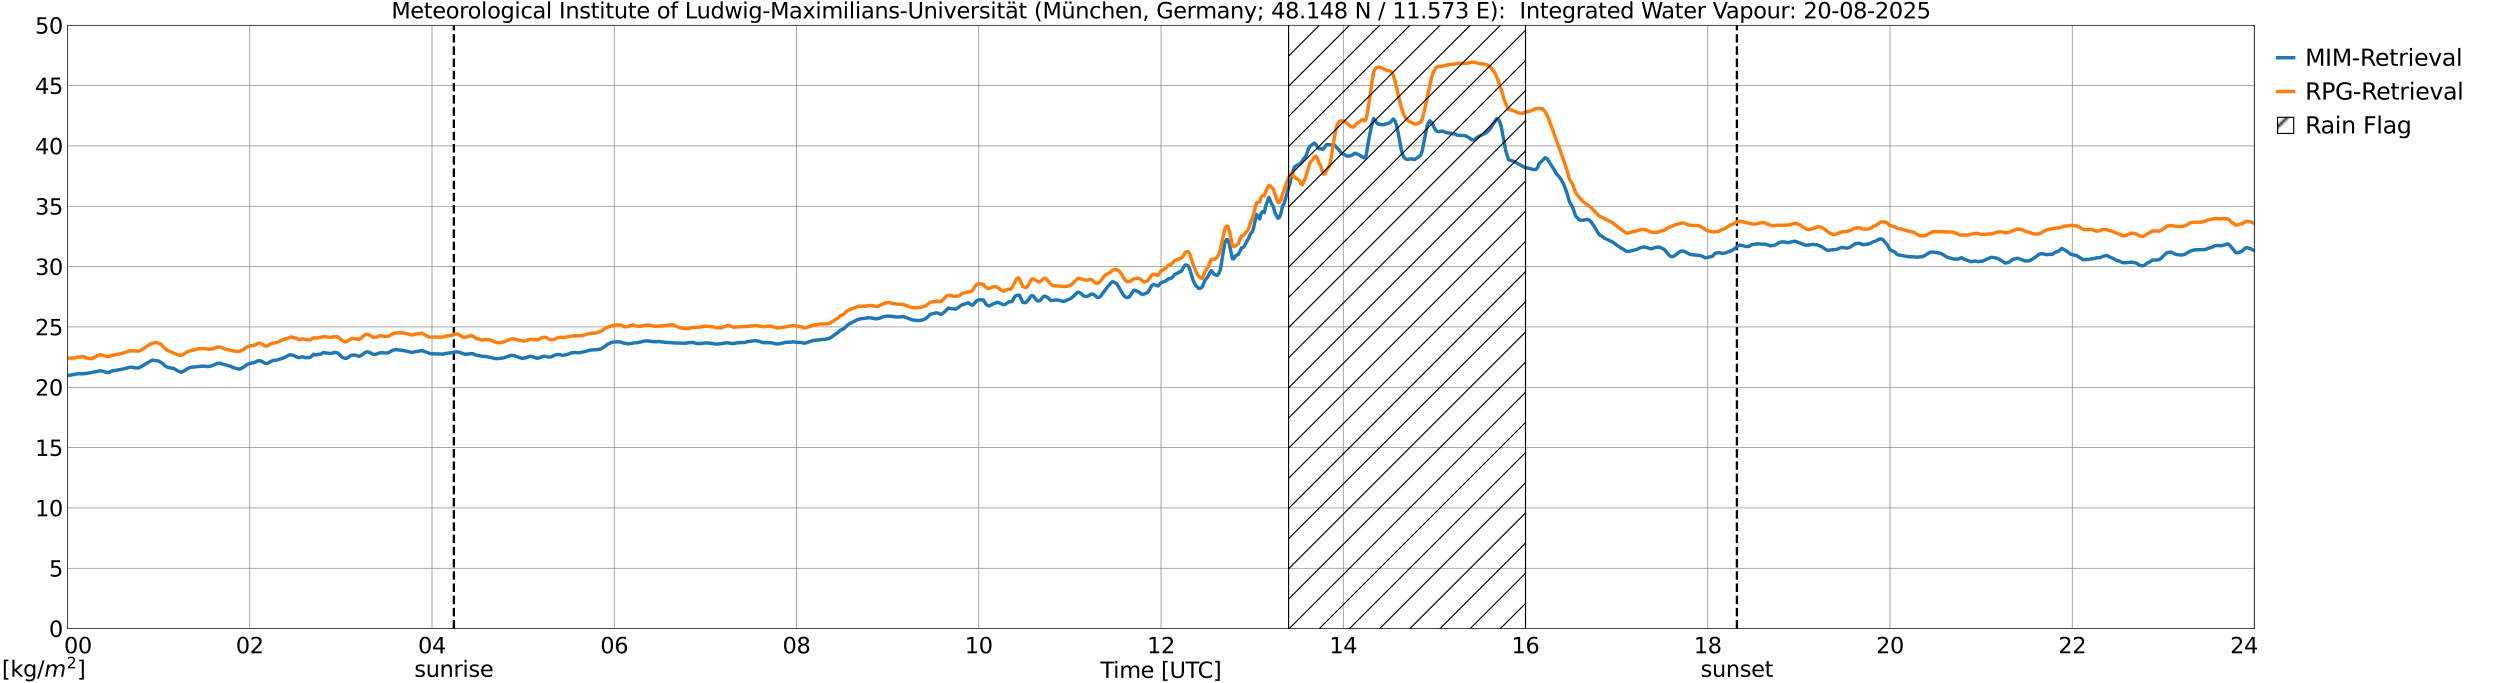 <?xml version="1.0" encoding="utf-8" standalone="no"?>
<!DOCTYPE svg PUBLIC "-//W3C//DTD SVG 1.1//EN"
  "http://www.w3.org/Graphics/SVG/1.1/DTD/svg11.dtd">
<svg xmlns:xlink="http://www.w3.org/1999/xlink" width="1085.4pt" height="296.64pt" viewBox="0 0 1085.4 296.64" xmlns="http://www.w3.org/2000/svg" version="1.1">
 <defs>
  <style type="text/css">*{stroke-linejoin: round; stroke-linecap: butt}</style>
 </defs>
 <g id="figure_1">
  <g id="patch_1">
   <path d="M 0 296.64 
L 1085.4 296.64 
L 1085.4 0 
L 0 0 
z
" style="fill: #ffffff"/>
  </g>
  <g id="axes_1">
   <g id="patch_2">
    <path d="M 29.306 272.909 
L 978.814 272.909 
L 978.814 10.976 
L 29.306 10.976 
z
" style="fill: #ffffff"/>
   </g>
   <g id="patch_3">
    <path d="M 978.814 272.909 
L 978.814 272.909 
L 978.814 10.976 
L 978.814 10.976 
z
" clip-path="url(#p94bf493181)" style="fill: #d3d3d3; stroke: #d3d3d3; stroke-linejoin: miter"/>
   </g>
   <g id="matplotlib.axis_1">
    <g id="xtick_1">
     <g id="line2d_1">
      <path d="M 29.306 272.909 
L 29.306 10.976 
" clip-path="url(#p94bf493181)" style="fill: none; stroke: #808080; stroke-width: 0.3; stroke-linecap: square"/>
     </g>
     <g id="line2d_2"/>
     <g id="text_1">
      <!--    00 -->
      <g transform="translate(18.733 283.627) scale(0.095 -0.095)">
       <defs>
        <path id="DejaVuSans-20" transform="scale(0.016)"/>
        <path id="DejaVuSans-30" d="M 2034 4250 
Q 1547 4250 1301 3770 
Q 1056 3291 1056 2328 
Q 1056 1369 1301 889 
Q 1547 409 2034 409 
Q 2525 409 2770 889 
Q 3016 1369 3016 2328 
Q 3016 3291 2770 3770 
Q 2525 4250 2034 4250 
z
M 2034 4750 
Q 2819 4750 3233 4129 
Q 3647 3509 3647 2328 
Q 3647 1150 3233 529 
Q 2819 -91 2034 -91 
Q 1250 -91 836 529 
Q 422 1150 422 2328 
Q 422 3509 836 4129 
Q 1250 4750 2034 4750 
z
" transform="scale(0.016)"/>
       </defs>
       <use xlink:href="#DejaVuSans-20"/>
       <use xlink:href="#DejaVuSans-20" transform="translate(31.787 0)"/>
       <use xlink:href="#DejaVuSans-20" transform="translate(63.574 0)"/>
       <use xlink:href="#DejaVuSans-30" transform="translate(95.361 0)"/>
       <use xlink:href="#DejaVuSans-30" transform="translate(158.984 0)"/>
      </g>
     </g>
    </g>
    <g id="xtick_2">
     <g id="line2d_3">
      <path d="M 108.431 272.909 
L 108.431 10.976 
" clip-path="url(#p94bf493181)" style="fill: none; stroke: #808080; stroke-width: 0.3; stroke-linecap: square"/>
     </g>
     <g id="line2d_4"/>
     <g id="text_2">
      <!-- 02 -->
      <g transform="translate(102.387 283.627) scale(0.095 -0.095)">
       <defs>
        <path id="DejaVuSans-32" d="M 1228 531 
L 3431 531 
L 3431 0 
L 469 0 
L 469 531 
Q 828 903 1448 1529 
Q 2069 2156 2228 2338 
Q 2531 2678 2651 2914 
Q 2772 3150 2772 3378 
Q 2772 3750 2511 3984 
Q 2250 4219 1831 4219 
Q 1534 4219 1204 4116 
Q 875 4013 500 3803 
L 500 4441 
Q 881 4594 1212 4672 
Q 1544 4750 1819 4750 
Q 2544 4750 2975 4387 
Q 3406 4025 3406 3419 
Q 3406 3131 3298 2873 
Q 3191 2616 2906 2266 
Q 2828 2175 2409 1742 
Q 1991 1309 1228 531 
z
" transform="scale(0.016)"/>
       </defs>
       <use xlink:href="#DejaVuSans-30"/>
       <use xlink:href="#DejaVuSans-32" transform="translate(63.623 0)"/>
      </g>
     </g>
    </g>
    <g id="xtick_3">
     <g id="line2d_5">
      <path d="M 187.557 272.909 
L 187.557 10.976 
" clip-path="url(#p94bf493181)" style="fill: none; stroke: #808080; stroke-width: 0.3; stroke-linecap: square"/>
     </g>
     <g id="line2d_6"/>
     <g id="text_3">
      <!-- 04 -->
      <g transform="translate(181.513 283.627) scale(0.095 -0.095)">
       <defs>
        <path id="DejaVuSans-34" d="M 2419 4116 
L 825 1625 
L 2419 1625 
L 2419 4116 
z
M 2253 4666 
L 3047 4666 
L 3047 1625 
L 3713 1625 
L 3713 1100 
L 3047 1100 
L 3047 0 
L 2419 0 
L 2419 1100 
L 313 1100 
L 313 1709 
L 2253 4666 
z
" transform="scale(0.016)"/>
       </defs>
       <use xlink:href="#DejaVuSans-30"/>
       <use xlink:href="#DejaVuSans-34" transform="translate(63.623 0)"/>
      </g>
     </g>
    </g>
    <g id="xtick_4">
     <g id="line2d_7">
      <path d="M 266.683 272.909 
L 266.683 10.976 
" clip-path="url(#p94bf493181)" style="fill: none; stroke: #808080; stroke-width: 0.3; stroke-linecap: square"/>
     </g>
     <g id="line2d_8"/>
     <g id="text_4">
      <!-- 06 -->
      <g transform="translate(260.638 283.627) scale(0.095 -0.095)">
       <defs>
        <path id="DejaVuSans-36" d="M 2113 2584 
Q 1688 2584 1439 2293 
Q 1191 2003 1191 1497 
Q 1191 994 1439 701 
Q 1688 409 2113 409 
Q 2538 409 2786 701 
Q 3034 994 3034 1497 
Q 3034 2003 2786 2293 
Q 2538 2584 2113 2584 
z
M 3366 4563 
L 3366 3988 
Q 3128 4100 2886 4159 
Q 2644 4219 2406 4219 
Q 1781 4219 1451 3797 
Q 1122 3375 1075 2522 
Q 1259 2794 1537 2939 
Q 1816 3084 2150 3084 
Q 2853 3084 3261 2657 
Q 3669 2231 3669 1497 
Q 3669 778 3244 343 
Q 2819 -91 2113 -91 
Q 1303 -91 875 529 
Q 447 1150 447 2328 
Q 447 3434 972 4092 
Q 1497 4750 2381 4750 
Q 2619 4750 2861 4703 
Q 3103 4656 3366 4563 
z
" transform="scale(0.016)"/>
       </defs>
       <use xlink:href="#DejaVuSans-30"/>
       <use xlink:href="#DejaVuSans-36" transform="translate(63.623 0)"/>
      </g>
     </g>
    </g>
    <g id="xtick_5">
     <g id="line2d_9">
      <path d="M 345.808 272.909 
L 345.808 10.976 
" clip-path="url(#p94bf493181)" style="fill: none; stroke: #808080; stroke-width: 0.3; stroke-linecap: square"/>
     </g>
     <g id="line2d_10"/>
     <g id="text_5">
      <!-- 08 -->
      <g transform="translate(339.764 283.627) scale(0.095 -0.095)">
       <defs>
        <path id="DejaVuSans-38" d="M 2034 2216 
Q 1584 2216 1326 1975 
Q 1069 1734 1069 1313 
Q 1069 891 1326 650 
Q 1584 409 2034 409 
Q 2484 409 2743 651 
Q 3003 894 3003 1313 
Q 3003 1734 2745 1975 
Q 2488 2216 2034 2216 
z
M 1403 2484 
Q 997 2584 770 2862 
Q 544 3141 544 3541 
Q 544 4100 942 4425 
Q 1341 4750 2034 4750 
Q 2731 4750 3128 4425 
Q 3525 4100 3525 3541 
Q 3525 3141 3298 2862 
Q 3072 2584 2669 2484 
Q 3125 2378 3379 2068 
Q 3634 1759 3634 1313 
Q 3634 634 3220 271 
Q 2806 -91 2034 -91 
Q 1263 -91 848 271 
Q 434 634 434 1313 
Q 434 1759 690 2068 
Q 947 2378 1403 2484 
z
M 1172 3481 
Q 1172 3119 1398 2916 
Q 1625 2713 2034 2713 
Q 2441 2713 2670 2916 
Q 2900 3119 2900 3481 
Q 2900 3844 2670 4047 
Q 2441 4250 2034 4250 
Q 1625 4250 1398 4047 
Q 1172 3844 1172 3481 
z
" transform="scale(0.016)"/>
       </defs>
       <use xlink:href="#DejaVuSans-30"/>
       <use xlink:href="#DejaVuSans-38" transform="translate(63.623 0)"/>
      </g>
     </g>
    </g>
    <g id="xtick_6">
     <g id="line2d_11">
      <path d="M 424.934 272.909 
L 424.934 10.976 
" clip-path="url(#p94bf493181)" style="fill: none; stroke: #808080; stroke-width: 0.3; stroke-linecap: square"/>
     </g>
     <g id="line2d_12"/>
     <g id="text_6">
      <!-- 10 -->
      <g transform="translate(418.89 283.627) scale(0.095 -0.095)">
       <defs>
        <path id="DejaVuSans-31" d="M 794 531 
L 1825 531 
L 1825 4091 
L 703 3866 
L 703 4441 
L 1819 4666 
L 2450 4666 
L 2450 531 
L 3481 531 
L 3481 0 
L 794 0 
L 794 531 
z
" transform="scale(0.016)"/>
       </defs>
       <use xlink:href="#DejaVuSans-31"/>
       <use xlink:href="#DejaVuSans-30" transform="translate(63.623 0)"/>
      </g>
     </g>
    </g>
    <g id="xtick_7">
     <g id="line2d_13">
      <path d="M 504.06 272.909 
L 504.06 10.976 
" clip-path="url(#p94bf493181)" style="fill: none; stroke: #808080; stroke-width: 0.3; stroke-linecap: square"/>
     </g>
     <g id="line2d_14"/>
     <g id="text_7">
      <!-- 12 -->
      <g transform="translate(498.015 283.627) scale(0.095 -0.095)">
       <use xlink:href="#DejaVuSans-31"/>
       <use xlink:href="#DejaVuSans-32" transform="translate(63.623 0)"/>
      </g>
     </g>
    </g>
    <g id="xtick_8">
     <g id="line2d_15">
      <path d="M 583.185 272.909 
L 583.185 10.976 
" clip-path="url(#p94bf493181)" style="fill: none; stroke: #808080; stroke-width: 0.3; stroke-linecap: square"/>
     </g>
     <g id="line2d_16"/>
     <g id="text_8">
      <!-- 14 -->
      <g transform="translate(577.141 283.627) scale(0.095 -0.095)">
       <use xlink:href="#DejaVuSans-31"/>
       <use xlink:href="#DejaVuSans-34" transform="translate(63.623 0)"/>
      </g>
     </g>
    </g>
    <g id="xtick_9">
     <g id="line2d_17">
      <path d="M 662.311 272.909 
L 662.311 10.976 
" clip-path="url(#p94bf493181)" style="fill: none; stroke: #808080; stroke-width: 0.3; stroke-linecap: square"/>
     </g>
     <g id="line2d_18"/>
     <g id="text_9">
      <!-- 16 -->
      <g transform="translate(656.267 283.627) scale(0.095 -0.095)">
       <use xlink:href="#DejaVuSans-31"/>
       <use xlink:href="#DejaVuSans-36" transform="translate(63.623 0)"/>
      </g>
     </g>
    </g>
    <g id="xtick_10">
     <g id="line2d_19">
      <path d="M 741.437 272.909 
L 741.437 10.976 
" clip-path="url(#p94bf493181)" style="fill: none; stroke: #808080; stroke-width: 0.3; stroke-linecap: square"/>
     </g>
     <g id="line2d_20"/>
     <g id="text_10">
      <!-- 18 -->
      <g transform="translate(735.392 283.627) scale(0.095 -0.095)">
       <use xlink:href="#DejaVuSans-31"/>
       <use xlink:href="#DejaVuSans-38" transform="translate(63.623 0)"/>
      </g>
     </g>
    </g>
    <g id="xtick_11">
     <g id="line2d_21">
      <path d="M 820.562 272.909 
L 820.562 10.976 
" clip-path="url(#p94bf493181)" style="fill: none; stroke: #808080; stroke-width: 0.3; stroke-linecap: square"/>
     </g>
     <g id="line2d_22"/>
     <g id="text_11">
      <!-- 20 -->
      <g transform="translate(814.518 283.627) scale(0.095 -0.095)">
       <use xlink:href="#DejaVuSans-32"/>
       <use xlink:href="#DejaVuSans-30" transform="translate(63.623 0)"/>
      </g>
     </g>
    </g>
    <g id="xtick_12">
     <g id="line2d_23">
      <path d="M 899.688 272.909 
L 899.688 10.976 
" clip-path="url(#p94bf493181)" style="fill: none; stroke: #808080; stroke-width: 0.3; stroke-linecap: square"/>
     </g>
     <g id="line2d_24"/>
     <g id="text_12">
      <!-- 22 -->
      <g transform="translate(893.644 283.627) scale(0.095 -0.095)">
       <use xlink:href="#DejaVuSans-32"/>
       <use xlink:href="#DejaVuSans-32" transform="translate(63.623 0)"/>
      </g>
     </g>
    </g>
    <g id="xtick_13">
     <g id="line2d_25">
      <path d="M 978.814 272.909 
L 978.814 10.976 
" clip-path="url(#p94bf493181)" style="fill: none; stroke: #808080; stroke-width: 0.3; stroke-linecap: square"/>
     </g>
     <g id="line2d_26"/>
     <g id="text_13">
      <!-- 24    -->
      <g transform="translate(968.241 283.627) scale(0.095 -0.095)">
       <use xlink:href="#DejaVuSans-32"/>
       <use xlink:href="#DejaVuSans-34" transform="translate(63.623 0)"/>
       <use xlink:href="#DejaVuSans-20" transform="translate(127.246 0)"/>
       <use xlink:href="#DejaVuSans-20" transform="translate(159.033 0)"/>
       <use xlink:href="#DejaVuSans-20" transform="translate(190.82 0)"/>
      </g>
     </g>
    </g>
    <g id="text_14">
     <!-- Time [UTC] -->
     <g transform="translate(477.806 294.322) scale(0.095 -0.095)">
      <defs>
       <path id="DejaVuSans-54" d="M -19 4666 
L 3928 4666 
L 3928 4134 
L 2272 4134 
L 2272 0 
L 1638 0 
L 1638 4134 
L -19 4134 
L -19 4666 
z
" transform="scale(0.016)"/>
       <path id="DejaVuSans-69" d="M 603 3500 
L 1178 3500 
L 1178 0 
L 603 0 
L 603 3500 
z
M 603 4863 
L 1178 4863 
L 1178 4134 
L 603 4134 
L 603 4863 
z
" transform="scale(0.016)"/>
       <path id="DejaVuSans-6d" d="M 3328 2828 
Q 3544 3216 3844 3400 
Q 4144 3584 4550 3584 
Q 5097 3584 5394 3201 
Q 5691 2819 5691 2113 
L 5691 0 
L 5113 0 
L 5113 2094 
Q 5113 2597 4934 2840 
Q 4756 3084 4391 3084 
Q 3944 3084 3684 2787 
Q 3425 2491 3425 1978 
L 3425 0 
L 2847 0 
L 2847 2094 
Q 2847 2600 2669 2842 
Q 2491 3084 2119 3084 
Q 1678 3084 1418 2786 
Q 1159 2488 1159 1978 
L 1159 0 
L 581 0 
L 581 3500 
L 1159 3500 
L 1159 2956 
Q 1356 3278 1631 3431 
Q 1906 3584 2284 3584 
Q 2666 3584 2933 3390 
Q 3200 3197 3328 2828 
z
" transform="scale(0.016)"/>
       <path id="DejaVuSans-65" d="M 3597 1894 
L 3597 1613 
L 953 1613 
Q 991 1019 1311 708 
Q 1631 397 2203 397 
Q 2534 397 2845 478 
Q 3156 559 3463 722 
L 3463 178 
Q 3153 47 2828 -22 
Q 2503 -91 2169 -91 
Q 1331 -91 842 396 
Q 353 884 353 1716 
Q 353 2575 817 3079 
Q 1281 3584 2069 3584 
Q 2775 3584 3186 3129 
Q 3597 2675 3597 1894 
z
M 3022 2063 
Q 3016 2534 2758 2815 
Q 2500 3097 2075 3097 
Q 1594 3097 1305 2825 
Q 1016 2553 972 2059 
L 3022 2063 
z
" transform="scale(0.016)"/>
       <path id="DejaVuSans-5b" d="M 550 4863 
L 1875 4863 
L 1875 4416 
L 1125 4416 
L 1125 -397 
L 1875 -397 
L 1875 -844 
L 550 -844 
L 550 4863 
z
" transform="scale(0.016)"/>
       <path id="DejaVuSans-55" d="M 556 4666 
L 1191 4666 
L 1191 1831 
Q 1191 1081 1462 751 
Q 1734 422 2344 422 
Q 2950 422 3222 751 
Q 3494 1081 3494 1831 
L 3494 4666 
L 4128 4666 
L 4128 1753 
Q 4128 841 3676 375 
Q 3225 -91 2344 -91 
Q 1459 -91 1007 375 
Q 556 841 556 1753 
L 556 4666 
z
" transform="scale(0.016)"/>
       <path id="DejaVuSans-43" d="M 4122 4306 
L 4122 3641 
Q 3803 3938 3442 4084 
Q 3081 4231 2675 4231 
Q 1875 4231 1450 3742 
Q 1025 3253 1025 2328 
Q 1025 1406 1450 917 
Q 1875 428 2675 428 
Q 3081 428 3442 575 
Q 3803 722 4122 1019 
L 4122 359 
Q 3791 134 3420 21 
Q 3050 -91 2638 -91 
Q 1578 -91 968 557 
Q 359 1206 359 2328 
Q 359 3453 968 4101 
Q 1578 4750 2638 4750 
Q 3056 4750 3426 4639 
Q 3797 4528 4122 4306 
z
" transform="scale(0.016)"/>
       <path id="DejaVuSans-5d" d="M 1947 4863 
L 1947 -844 
L 622 -844 
L 622 -397 
L 1369 -397 
L 1369 4416 
L 622 4416 
L 622 4863 
L 1947 4863 
z
" transform="scale(0.016)"/>
      </defs>
      <use xlink:href="#DejaVuSans-54"/>
      <use xlink:href="#DejaVuSans-69" transform="translate(57.959 0)"/>
      <use xlink:href="#DejaVuSans-6d" transform="translate(85.742 0)"/>
      <use xlink:href="#DejaVuSans-65" transform="translate(183.154 0)"/>
      <use xlink:href="#DejaVuSans-20" transform="translate(244.678 0)"/>
      <use xlink:href="#DejaVuSans-5b" transform="translate(276.465 0)"/>
      <use xlink:href="#DejaVuSans-55" transform="translate(315.479 0)"/>
      <use xlink:href="#DejaVuSans-54" transform="translate(388.672 0)"/>
      <use xlink:href="#DejaVuSans-43" transform="translate(443.881 0)"/>
      <use xlink:href="#DejaVuSans-5d" transform="translate(513.705 0)"/>
     </g>
    </g>
   </g>
   <g id="matplotlib.axis_2">
    <g id="ytick_1">
     <g id="line2d_27">
      <path d="M 29.306 272.909 
L 978.814 272.909 
" clip-path="url(#p94bf493181)" style="fill: none; stroke: #808080; stroke-width: 0.3; stroke-linecap: square"/>
     </g>
     <g id="line2d_28"/>
     <g id="text_15">
      <!-- 0 -->
      <g transform="translate(21.261 276.518) scale(0.095 -0.095)">
       <use xlink:href="#DejaVuSans-30"/>
      </g>
     </g>
    </g>
    <g id="ytick_2">
     <g id="line2d_29">
      <path d="M 29.306 246.715 
L 978.814 246.715 
" clip-path="url(#p94bf493181)" style="fill: none; stroke: #808080; stroke-width: 0.3; stroke-linecap: square"/>
     </g>
     <g id="line2d_30"/>
     <g id="text_16">
      <!-- 5 -->
      <g transform="translate(21.261 250.325) scale(0.095 -0.095)">
       <defs>
        <path id="DejaVuSans-35" d="M 691 4666 
L 3169 4666 
L 3169 4134 
L 1269 4134 
L 1269 2991 
Q 1406 3038 1543 3061 
Q 1681 3084 1819 3084 
Q 2600 3084 3056 2656 
Q 3513 2228 3513 1497 
Q 3513 744 3044 326 
Q 2575 -91 1722 -91 
Q 1428 -91 1123 -41 
Q 819 9 494 109 
L 494 744 
Q 775 591 1075 516 
Q 1375 441 1709 441 
Q 2250 441 2565 725 
Q 2881 1009 2881 1497 
Q 2881 1984 2565 2268 
Q 2250 2553 1709 2553 
Q 1456 2553 1204 2497 
Q 953 2441 691 2322 
L 691 4666 
z
" transform="scale(0.016)"/>
       </defs>
       <use xlink:href="#DejaVuSans-35"/>
      </g>
     </g>
    </g>
    <g id="ytick_3">
     <g id="line2d_31">
      <path d="M 29.306 220.522 
L 978.814 220.522 
" clip-path="url(#p94bf493181)" style="fill: none; stroke: #808080; stroke-width: 0.3; stroke-linecap: square"/>
     </g>
     <g id="line2d_32"/>
     <g id="text_17">
      <!-- 10 -->
      <g transform="translate(15.217 224.131) scale(0.095 -0.095)">
       <use xlink:href="#DejaVuSans-31"/>
       <use xlink:href="#DejaVuSans-30" transform="translate(63.623 0)"/>
      </g>
     </g>
    </g>
    <g id="ytick_4">
     <g id="line2d_33">
      <path d="M 29.306 194.329 
L 978.814 194.329 
" clip-path="url(#p94bf493181)" style="fill: none; stroke: #808080; stroke-width: 0.3; stroke-linecap: square"/>
     </g>
     <g id="line2d_34"/>
     <g id="text_18">
      <!-- 15 -->
      <g transform="translate(15.217 197.938) scale(0.095 -0.095)">
       <use xlink:href="#DejaVuSans-31"/>
       <use xlink:href="#DejaVuSans-35" transform="translate(63.623 0)"/>
      </g>
     </g>
    </g>
    <g id="ytick_5">
     <g id="line2d_35">
      <path d="M 29.306 168.136 
L 978.814 168.136 
" clip-path="url(#p94bf493181)" style="fill: none; stroke: #808080; stroke-width: 0.3; stroke-linecap: square"/>
     </g>
     <g id="line2d_36"/>
     <g id="text_19">
      <!-- 20 -->
      <g transform="translate(15.217 171.745) scale(0.095 -0.095)">
       <use xlink:href="#DejaVuSans-32"/>
       <use xlink:href="#DejaVuSans-30" transform="translate(63.623 0)"/>
      </g>
     </g>
    </g>
    <g id="ytick_6">
     <g id="line2d_37">
      <path d="M 29.306 141.942 
L 978.814 141.942 
" clip-path="url(#p94bf493181)" style="fill: none; stroke: #808080; stroke-width: 0.3; stroke-linecap: square"/>
     </g>
     <g id="line2d_38"/>
     <g id="text_20">
      <!-- 25 -->
      <g transform="translate(15.217 145.551) scale(0.095 -0.095)">
       <use xlink:href="#DejaVuSans-32"/>
       <use xlink:href="#DejaVuSans-35" transform="translate(63.623 0)"/>
      </g>
     </g>
    </g>
    <g id="ytick_7">
     <g id="line2d_39">
      <path d="M 29.306 115.749 
L 978.814 115.749 
" clip-path="url(#p94bf493181)" style="fill: none; stroke: #808080; stroke-width: 0.3; stroke-linecap: square"/>
     </g>
     <g id="line2d_40"/>
     <g id="text_21">
      <!-- 30 -->
      <g transform="translate(15.217 119.358) scale(0.095 -0.095)">
       <defs>
        <path id="DejaVuSans-33" d="M 2597 2516 
Q 3050 2419 3304 2112 
Q 3559 1806 3559 1356 
Q 3559 666 3084 287 
Q 2609 -91 1734 -91 
Q 1441 -91 1130 -33 
Q 819 25 488 141 
L 488 750 
Q 750 597 1062 519 
Q 1375 441 1716 441 
Q 2309 441 2620 675 
Q 2931 909 2931 1356 
Q 2931 1769 2642 2001 
Q 2353 2234 1838 2234 
L 1294 2234 
L 1294 2753 
L 1863 2753 
Q 2328 2753 2575 2939 
Q 2822 3125 2822 3475 
Q 2822 3834 2567 4026 
Q 2313 4219 1838 4219 
Q 1578 4219 1281 4162 
Q 984 4106 628 3988 
L 628 4550 
Q 988 4650 1302 4700 
Q 1616 4750 1894 4750 
Q 2613 4750 3031 4423 
Q 3450 4097 3450 3541 
Q 3450 3153 3228 2886 
Q 3006 2619 2597 2516 
z
" transform="scale(0.016)"/>
       </defs>
       <use xlink:href="#DejaVuSans-33"/>
       <use xlink:href="#DejaVuSans-30" transform="translate(63.623 0)"/>
      </g>
     </g>
    </g>
    <g id="ytick_8">
     <g id="line2d_41">
      <path d="M 29.306 89.556 
L 978.814 89.556 
" clip-path="url(#p94bf493181)" style="fill: none; stroke: #808080; stroke-width: 0.3; stroke-linecap: square"/>
     </g>
     <g id="line2d_42"/>
     <g id="text_22">
      <!-- 35 -->
      <g transform="translate(15.217 93.165) scale(0.095 -0.095)">
       <use xlink:href="#DejaVuSans-33"/>
       <use xlink:href="#DejaVuSans-35" transform="translate(63.623 0)"/>
      </g>
     </g>
    </g>
    <g id="ytick_9">
     <g id="line2d_43">
      <path d="M 29.306 63.362 
L 978.814 63.362 
" clip-path="url(#p94bf493181)" style="fill: none; stroke: #808080; stroke-width: 0.3; stroke-linecap: square"/>
     </g>
     <g id="line2d_44"/>
     <g id="text_23">
      <!-- 40 -->
      <g transform="translate(15.217 66.972) scale(0.095 -0.095)">
       <use xlink:href="#DejaVuSans-34"/>
       <use xlink:href="#DejaVuSans-30" transform="translate(63.623 0)"/>
      </g>
     </g>
    </g>
    <g id="ytick_10">
     <g id="line2d_45">
      <path d="M 29.306 37.169 
L 978.814 37.169 
" clip-path="url(#p94bf493181)" style="fill: none; stroke: #808080; stroke-width: 0.3; stroke-linecap: square"/>
     </g>
     <g id="line2d_46"/>
     <g id="text_24">
      <!-- 45 -->
      <g transform="translate(15.217 40.778) scale(0.095 -0.095)">
       <use xlink:href="#DejaVuSans-34"/>
       <use xlink:href="#DejaVuSans-35" transform="translate(63.623 0)"/>
      </g>
     </g>
    </g>
    <g id="ytick_11">
     <g id="line2d_47">
      <path d="M 29.306 10.976 
L 978.814 10.976 
" clip-path="url(#p94bf493181)" style="fill: none; stroke: #808080; stroke-width: 0.3; stroke-linecap: square"/>
     </g>
     <g id="line2d_48"/>
     <g id="text_25">
      <!-- 50 -->
      <g transform="translate(15.217 14.585) scale(0.095 -0.095)">
       <use xlink:href="#DejaVuSans-35"/>
       <use xlink:href="#DejaVuSans-30" transform="translate(63.623 0)"/>
      </g>
     </g>
    </g>
   </g>
   <g id="line2d_49">
    <path d="M 197.052 272.909 
L 197.052 10.976 
" clip-path="url(#p94bf493181)" style="fill: none; stroke-dasharray: 3.7,1.6; stroke-dashoffset: 0; stroke: #000000"/>
   </g>
   <g id="line2d_50">
    <path d="M 754.097 272.909 
L 754.097 10.976 
" clip-path="url(#p94bf493181)" style="fill: none; stroke-dasharray: 3.7,1.6; stroke-dashoffset: 0; stroke: #000000"/>
   </g>
   <g id="line2d_51">
    <path d="M 29.306 163.054 
L 33.921 162.272 
L 35.24 162.3 
L 35.9 162.202 
L 36.559 162.279 
L 37.218 162.103 
L 38.537 161.963 
L 41.175 161.411 
L 42.493 161.264 
L 43.153 160.974 
L 44.472 161.121 
L 45.79 161.546 
L 46.45 161.688 
L 47.109 161.689 
L 47.768 161.518 
L 48.428 161.09 
L 50.406 160.802 
L 51.725 160.48 
L 53.043 160.337 
L 56.34 159.45 
L 57 159.435 
L 58.978 159.743 
L 60.297 159.687 
L 61.615 158.983 
L 65.572 156.633 
L 66.231 156.361 
L 68.869 156.758 
L 70.847 157.965 
L 71.506 158.728 
L 72.166 159.196 
L 73.484 159.606 
L 75.462 160.012 
L 76.781 160.795 
L 78.1 161.499 
L 78.759 161.589 
L 79.419 161.303 
L 82.056 159.715 
L 82.716 159.506 
L 87.331 158.997 
L 88.65 158.983 
L 89.969 159.14 
L 91.288 159.018 
L 92.606 158.557 
L 93.925 157.991 
L 94.584 157.798 
L 95.244 157.722 
L 95.903 157.777 
L 97.222 158.26 
L 97.881 158.365 
L 99.2 158.797 
L 99.86 158.909 
L 100.519 159.186 
L 101.178 159.603 
L 103.816 160.262 
L 104.475 160.096 
L 105.794 159.354 
L 107.113 158.377 
L 108.431 157.763 
L 110.41 157.434 
L 111.728 156.738 
L 113.047 156.624 
L 113.707 156.898 
L 115.025 157.719 
L 115.685 157.797 
L 116.344 157.62 
L 117.663 156.862 
L 118.982 156.427 
L 120.3 156.3 
L 122.938 155.444 
L 124.257 154.85 
L 125.575 154.074 
L 126.894 154.107 
L 129.532 155.282 
L 130.191 155.211 
L 130.85 154.972 
L 131.51 154.925 
L 132.169 155.19 
L 132.829 155.329 
L 133.488 155.172 
L 134.147 155.263 
L 134.807 155.077 
L 136.125 153.795 
L 136.785 154.1 
L 137.444 154.086 
L 138.104 153.819 
L 139.422 153.746 
L 140.082 153.184 
L 140.741 153.009 
L 141.4 153.246 
L 143.379 153.468 
L 144.038 153.364 
L 145.357 152.995 
L 146.676 153.266 
L 148.654 155.159 
L 149.972 155.602 
L 150.632 155.48 
L 151.291 155.13 
L 151.951 154.596 
L 152.61 154.248 
L 153.929 154.123 
L 154.588 154.27 
L 155.907 154.733 
L 156.566 154.455 
L 157.885 153.523 
L 158.544 153.039 
L 159.204 152.767 
L 159.863 152.815 
L 160.523 153.03 
L 161.841 153.737 
L 162.501 153.882 
L 163.16 153.834 
L 164.479 153.344 
L 165.138 153.127 
L 167.776 153.257 
L 168.435 153.169 
L 169.094 152.906 
L 170.413 152.151 
L 171.073 151.899 
L 172.391 151.823 
L 175.029 152.149 
L 178.326 152.892 
L 178.985 152.984 
L 180.304 152.691 
L 182.282 152.368 
L 182.941 152.203 
L 183.601 152.34 
L 186.898 153.572 
L 191.513 153.706 
L 192.173 153.806 
L 193.492 153.45 
L 196.129 153.11 
L 198.107 152.742 
L 199.426 152.946 
L 201.404 153.68 
L 202.063 153.799 
L 203.382 153.664 
L 204.701 153.578 
L 205.36 153.575 
L 206.679 154.181 
L 208.657 154.516 
L 209.317 154.702 
L 210.635 154.719 
L 212.614 155.123 
L 214.592 155.595 
L 215.91 155.7 
L 217.889 155.502 
L 218.548 155.393 
L 221.845 154.3 
L 223.164 154.409 
L 226.461 155.523 
L 227.12 155.572 
L 228.439 155.278 
L 229.757 154.769 
L 230.417 154.684 
L 231.736 155.043 
L 233.054 155.516 
L 233.714 155.527 
L 235.692 154.686 
L 237.011 154.734 
L 238.329 155.032 
L 238.989 154.995 
L 239.648 154.771 
L 240.967 154.116 
L 242.286 153.882 
L 242.945 153.959 
L 244.264 154.314 
L 245.583 154.052 
L 246.901 153.683 
L 248.22 153.135 
L 249.539 153.064 
L 250.858 153.176 
L 252.176 153.029 
L 254.155 152.583 
L 256.133 151.99 
L 258.111 151.838 
L 259.43 151.799 
L 260.748 151.535 
L 262.067 150.753 
L 264.045 149.29 
L 266.023 148.502 
L 266.683 148.459 
L 269.32 148.438 
L 270.639 148.939 
L 271.958 149.153 
L 272.617 149.26 
L 273.936 149.143 
L 275.255 148.893 
L 276.573 148.781 
L 277.892 148.533 
L 279.87 148.054 
L 281.189 147.999 
L 283.827 148.339 
L 285.145 148.36 
L 285.805 148.264 
L 289.102 148.646 
L 290.42 148.754 
L 291.08 148.729 
L 293.058 148.914 
L 296.355 148.988 
L 297.674 149.022 
L 298.992 148.753 
L 300.971 148.71 
L 302.289 149.111 
L 304.267 149.14 
L 306.246 148.894 
L 307.564 148.922 
L 308.883 149.094 
L 310.861 149.407 
L 313.499 149.193 
L 314.818 148.856 
L 316.136 148.865 
L 318.114 149.185 
L 319.433 148.978 
L 320.752 148.761 
L 322.73 148.707 
L 323.39 148.661 
L 324.708 148.285 
L 328.005 147.905 
L 329.324 148.137 
L 331.302 148.746 
L 332.621 148.799 
L 334.599 148.765 
L 337.236 149.389 
L 338.555 149.197 
L 340.533 148.803 
L 341.193 148.607 
L 342.512 148.569 
L 343.83 148.517 
L 344.49 148.424 
L 345.808 148.6 
L 347.787 148.686 
L 349.105 149.026 
L 349.765 148.909 
L 353.062 147.837 
L 359.655 147.106 
L 360.974 146.38 
L 362.293 145.407 
L 362.952 144.886 
L 363.612 144.525 
L 364.93 143.367 
L 366.249 142.777 
L 368.227 140.896 
L 372.184 138.788 
L 373.502 138.431 
L 376.14 138.103 
L 376.799 137.939 
L 378.118 138.019 
L 380.096 138.427 
L 381.415 138.281 
L 382.734 137.823 
L 384.053 137.38 
L 385.371 137.227 
L 386.69 137.308 
L 389.328 137.661 
L 390.646 137.571 
L 391.965 137.44 
L 393.284 137.801 
L 395.921 138.874 
L 398.559 139.201 
L 400.537 138.938 
L 401.856 138.338 
L 402.515 137.861 
L 403.834 136.463 
L 406.471 135.82 
L 407.131 135.933 
L 408.45 136.507 
L 409.109 136.189 
L 410.428 135.097 
L 411.746 133.711 
L 413.065 134.03 
L 415.043 134.19 
L 417.681 132.309 
L 419.659 131.701 
L 420.318 131.433 
L 421.637 132.346 
L 422.297 132.52 
L 423.615 131.046 
L 424.275 130.455 
L 424.934 130.142 
L 426.912 130.228 
L 428.231 132.267 
L 428.89 132.655 
L 429.55 132.836 
L 430.869 132.077 
L 432.847 131.288 
L 433.506 131.345 
L 435.484 132.264 
L 436.144 132.259 
L 437.462 131.462 
L 438.122 130.979 
L 438.781 131.091 
L 439.44 130.821 
L 440.759 128.526 
L 442.078 128.108 
L 442.737 128.269 
L 443.397 129.96 
L 444.056 131.277 
L 445.375 131.422 
L 446.694 129.885 
L 447.353 128.785 
L 448.012 128.298 
L 448.672 128.561 
L 449.991 130.275 
L 450.65 130.703 
L 451.309 130.63 
L 451.969 130.062 
L 452.628 129.163 
L 453.287 128.577 
L 453.947 128.672 
L 454.606 129.041 
L 455.266 129.544 
L 455.925 130.253 
L 456.584 130.498 
L 457.244 130.362 
L 458.563 130.245 
L 459.881 130.36 
L 461.2 130.811 
L 461.859 130.791 
L 462.519 130.637 
L 463.838 130.03 
L 464.497 129.765 
L 465.156 129.367 
L 466.475 128.233 
L 467.794 126.884 
L 468.453 126.924 
L 469.113 127.308 
L 470.431 128.435 
L 471.75 128.748 
L 472.409 128.517 
L 473.728 127.717 
L 474.388 127.639 
L 475.047 128.014 
L 476.366 129.065 
L 477.025 129.132 
L 477.685 128.765 
L 479.003 127.044 
L 480.981 124.35 
L 481.641 123.697 
L 482.3 122.871 
L 482.96 122.316 
L 483.619 122.451 
L 484.938 123.282 
L 486.916 126.68 
L 487.575 127.905 
L 488.235 128.648 
L 488.894 129.091 
L 489.553 129.22 
L 490.213 128.915 
L 490.872 128.125 
L 492.191 126.041 
L 492.85 126.038 
L 494.828 127.037 
L 495.488 127.62 
L 496.147 127.847 
L 498.125 127.093 
L 498.785 126.189 
L 500.103 123.934 
L 500.763 123.488 
L 502.741 124.142 
L 504.06 122.778 
L 506.038 121.961 
L 507.357 121.03 
L 508.016 121.012 
L 508.675 120.672 
L 509.335 120.012 
L 509.994 119.16 
L 511.313 118.589 
L 511.972 118.066 
L 512.632 117.951 
L 513.291 117.162 
L 513.95 115.872 
L 514.61 115.067 
L 515.269 115.135 
L 515.929 115.459 
L 516.588 117.065 
L 517.907 121.426 
L 518.566 122.975 
L 519.226 124.041 
L 520.544 125.274 
L 521.204 125.155 
L 521.863 124.687 
L 523.182 121.671 
L 524.501 120.004 
L 525.16 118.587 
L 525.819 117.505 
L 526.479 118.127 
L 527.138 119.112 
L 528.457 119.601 
L 529.116 118.789 
L 529.776 117.274 
L 531.754 105.437 
L 532.413 104.075 
L 533.073 104.116 
L 533.732 106.017 
L 535.051 112.335 
L 535.71 112.359 
L 536.369 111.117 
L 537.688 110.421 
L 539.007 107.618 
L 539.666 107.487 
L 540.326 106.772 
L 540.985 105.368 
L 541.644 104.332 
L 542.304 102.988 
L 542.963 101.327 
L 543.623 100.788 
L 544.282 98.879 
L 544.941 95.668 
L 545.601 93.137 
L 546.26 93.99 
L 546.919 95.066 
L 547.579 92.429 
L 548.238 91.83 
L 548.898 92.344 
L 549.557 89.332 
L 550.876 85.701 
L 552.195 88.66 
L 552.854 89.731 
L 553.513 92.379 
L 554.832 94.78 
L 555.491 94.363 
L 556.151 92.539 
L 556.81 89.458 
L 557.47 88.397 
L 558.788 83.905 
L 560.107 79.268 
L 560.766 75.984 
L 562.085 72.382 
L 564.723 70.864 
L 566.042 68.857 
L 566.701 68.16 
L 567.36 66.781 
L 568.02 64.662 
L 568.679 63.536 
L 570.657 62.126 
L 571.317 62.764 
L 571.976 63.797 
L 572.635 64.568 
L 573.295 64.523 
L 573.954 64.845 
L 574.613 64.66 
L 575.932 62.79 
L 579.229 62.968 
L 579.889 63.493 
L 580.548 64.334 
L 581.207 64.89 
L 581.867 65.861 
L 582.526 66.622 
L 583.185 66.934 
L 583.845 67.117 
L 584.504 67.635 
L 585.164 67.829 
L 586.482 67.586 
L 587.142 67.269 
L 587.801 66.767 
L 588.46 66.544 
L 590.439 67.441 
L 591.098 67.901 
L 592.417 68.583 
L 593.076 67.718 
L 594.395 59.828 
L 595.714 53.557 
L 596.373 51.508 
L 597.692 53.294 
L 598.351 53.944 
L 600.329 54.156 
L 600.989 54.078 
L 601.648 53.792 
L 602.307 53.647 
L 603.626 53.114 
L 604.945 51.645 
L 605.604 52.377 
L 606.264 54.22 
L 606.923 57.142 
L 608.242 64.403 
L 608.901 66.889 
L 609.561 68.276 
L 610.22 68.962 
L 610.879 69.219 
L 612.198 69.028 
L 612.858 68.971 
L 614.176 69.244 
L 614.836 68.812 
L 616.814 67.376 
L 617.473 65.413 
L 619.451 55.353 
L 620.111 53.353 
L 620.77 52.426 
L 621.429 53.052 
L 623.408 56.659 
L 624.067 57.075 
L 624.726 57.193 
L 625.386 56.976 
L 626.045 56.921 
L 626.705 57.059 
L 627.364 57.36 
L 628.683 57.699 
L 630.001 57.863 
L 630.661 58.058 
L 631.32 58.12 
L 631.98 58.309 
L 632.639 58.697 
L 633.958 58.796 
L 635.936 58.875 
L 637.255 59.447 
L 638.573 60.383 
L 639.233 60.745 
L 639.892 60.741 
L 640.552 60.376 
L 641.87 59.291 
L 643.189 58.679 
L 643.848 58.225 
L 644.508 58.046 
L 645.167 57.65 
L 646.486 56.508 
L 647.145 55.648 
L 649.783 51.557 
L 650.442 51.592 
L 651.102 52.821 
L 651.761 54.873 
L 653.739 65.42 
L 654.399 67.713 
L 655.058 69.432 
L 657.036 69.961 
L 660.992 72.168 
L 662.311 72.779 
L 664.289 73.165 
L 665.608 73.602 
L 666.267 73.625 
L 666.927 73.51 
L 667.586 72.64 
L 668.246 71.074 
L 670.883 68.466 
L 671.542 68.764 
L 672.202 69.648 
L 673.521 71.769 
L 674.839 73.772 
L 675.499 75.142 
L 676.158 75.989 
L 676.817 76.628 
L 677.477 77.464 
L 678.796 79.795 
L 680.114 83.152 
L 681.433 87.753 
L 682.752 89.975 
L 684.071 93.757 
L 685.389 95.248 
L 686.049 95.552 
L 687.368 95.63 
L 688.686 95.313 
L 689.346 95.349 
L 690.005 95.625 
L 690.664 96.157 
L 691.983 98.053 
L 693.961 101.325 
L 694.621 102.125 
L 695.939 102.814 
L 696.599 103.396 
L 698.577 104.336 
L 699.896 104.946 
L 702.533 106.845 
L 705.171 108.503 
L 705.83 108.975 
L 706.49 109.173 
L 707.149 109.17 
L 709.786 108.501 
L 711.105 108.082 
L 712.424 107.467 
L 713.743 107.248 
L 714.402 107.315 
L 716.38 107.949 
L 717.04 108.009 
L 719.018 107.342 
L 719.677 107.394 
L 720.337 107.244 
L 722.315 108.114 
L 724.952 111.08 
L 725.612 111.422 
L 726.271 111.41 
L 726.93 111.08 
L 729.568 109.12 
L 730.227 108.98 
L 730.887 109.052 
L 731.546 109.239 
L 733.524 110.341 
L 734.184 110.508 
L 738.14 110.954 
L 739.459 111.418 
L 740.118 111.915 
L 741.437 111.734 
L 743.415 111.293 
L 744.734 109.877 
L 746.052 109.732 
L 746.712 109.686 
L 747.371 109.958 
L 748.69 109.917 
L 749.349 109.729 
L 750.009 109.421 
L 750.668 109.326 
L 752.646 108.314 
L 754.624 106.721 
L 755.284 106.445 
L 755.943 106.472 
L 757.921 106.999 
L 759.24 107.02 
L 760.559 106.235 
L 763.196 105.858 
L 764.515 105.96 
L 765.834 105.982 
L 766.493 106.022 
L 768.471 106.706 
L 770.449 106.481 
L 772.428 105.354 
L 773.087 105.062 
L 773.746 104.997 
L 775.065 105.097 
L 775.725 105.288 
L 776.384 105.362 
L 777.703 105.012 
L 779.021 104.759 
L 779.681 104.829 
L 782.318 105.85 
L 783.637 106.378 
L 784.956 106.435 
L 786.934 106.104 
L 788.912 106.3 
L 790.89 107.071 
L 792.868 108.478 
L 793.528 108.65 
L 794.847 108.522 
L 796.165 108.378 
L 796.825 108.382 
L 797.484 108.226 
L 798.803 107.71 
L 799.462 107.478 
L 800.122 107.467 
L 802.1 107.741 
L 803.419 107.22 
L 805.397 105.825 
L 806.715 105.65 
L 807.375 105.697 
L 808.694 106.213 
L 810.012 106.147 
L 811.331 105.866 
L 812.65 105.307 
L 813.309 104.944 
L 814.628 104.562 
L 815.947 103.781 
L 816.606 103.715 
L 817.265 103.957 
L 817.925 104.532 
L 819.244 106.092 
L 820.562 108.485 
L 822.541 109.353 
L 823.859 110.581 
L 825.837 110.95 
L 828.475 111.427 
L 831.112 111.528 
L 832.431 111.695 
L 833.091 111.558 
L 834.409 111.485 
L 835.728 110.918 
L 837.706 109.584 
L 839.025 109.428 
L 841.003 109.729 
L 842.322 109.897 
L 843.641 110.56 
L 844.959 111.432 
L 846.278 111.947 
L 847.597 112.276 
L 848.256 112.471 
L 850.235 112.488 
L 851.553 111.885 
L 852.213 112.173 
L 852.872 112.619 
L 854.85 113.271 
L 855.51 113.618 
L 857.488 113.332 
L 858.806 113.585 
L 860.785 113.319 
L 863.422 112.173 
L 864.082 111.859 
L 864.741 111.713 
L 866.06 111.913 
L 867.378 112.239 
L 870.675 114.252 
L 871.994 113.902 
L 872.653 113.572 
L 873.972 112.541 
L 875.291 112.219 
L 875.95 112.116 
L 879.247 113.296 
L 880.566 113.277 
L 881.225 113.12 
L 882.544 112.403 
L 884.522 111.023 
L 885.182 110.418 
L 886.5 110.13 
L 887.16 110.22 
L 888.479 110.586 
L 889.797 110.422 
L 891.116 110.409 
L 891.775 109.853 
L 892.435 109.491 
L 893.754 109.068 
L 895.072 107.893 
L 895.732 108.135 
L 897.051 108.93 
L 899.029 110.377 
L 901.666 110.995 
L 903.644 112.269 
L 904.304 112.72 
L 906.941 112.594 
L 908.919 112.243 
L 910.898 111.843 
L 911.557 111.931 
L 913.535 111.123 
L 914.854 110.986 
L 915.513 111.375 
L 916.832 111.932 
L 918.151 112.62 
L 918.81 112.954 
L 920.129 113.332 
L 921.448 114.025 
L 922.766 114.094 
L 925.404 113.814 
L 926.723 114.045 
L 927.382 114.228 
L 928.041 114.549 
L 928.701 115.064 
L 930.02 115.383 
L 930.679 115.392 
L 931.338 114.954 
L 931.998 114.337 
L 933.316 113.769 
L 933.976 113.219 
L 934.635 112.884 
L 936.613 112.852 
L 937.273 112.794 
L 937.932 112.419 
L 940.57 109.891 
L 941.229 109.589 
L 942.548 109.458 
L 943.207 109.713 
L 943.867 110.135 
L 945.185 110.557 
L 947.163 110.749 
L 948.482 110.452 
L 951.12 108.903 
L 952.438 108.587 
L 953.098 108.436 
L 957.054 108.37 
L 957.714 108.252 
L 958.373 107.894 
L 959.692 107.574 
L 961.67 106.657 
L 962.989 106.581 
L 964.307 106.733 
L 966.945 105.934 
L 967.604 106.033 
L 968.264 106.705 
L 968.923 107.591 
L 969.582 108.23 
L 970.242 109.214 
L 970.901 109.736 
L 971.561 109.71 
L 972.879 109.336 
L 973.539 108.937 
L 974.198 108.204 
L 974.857 107.641 
L 975.517 107.573 
L 976.836 107.871 
L 977.495 108.133 
L 978.154 108.579 
L 978.154 108.579 
" clip-path="url(#p94bf493181)" style="fill: none; stroke: #1f77b4; stroke-width: 1.5; stroke-linecap: square"/>
   </g>
   <g id="line2d_52">
    <path d="M 29.306 155.57 
L 31.943 155.389 
L 32.603 155.413 
L 33.921 154.979 
L 34.581 155.037 
L 35.9 154.783 
L 36.559 154.933 
L 37.218 155.359 
L 38.537 155.627 
L 39.856 155.719 
L 43.153 154.063 
L 43.812 154.037 
L 44.472 154.188 
L 45.79 154.654 
L 46.45 154.819 
L 47.109 154.827 
L 47.768 154.652 
L 48.428 154.26 
L 51.065 153.872 
L 53.703 153.229 
L 55.681 152.516 
L 56.34 152.283 
L 57.659 152.308 
L 60.297 152.479 
L 61.615 151.811 
L 64.912 149.609 
L 66.231 149.056 
L 67.55 148.669 
L 68.869 149.004 
L 69.528 149.22 
L 70.187 149.783 
L 70.847 150.623 
L 72.825 152.21 
L 76.122 153.631 
L 78.1 154.243 
L 78.759 154.205 
L 79.419 153.951 
L 81.397 152.727 
L 83.375 152.064 
L 84.034 151.973 
L 86.013 151.391 
L 87.331 151.363 
L 88.65 151.356 
L 90.628 151.625 
L 91.288 151.63 
L 92.606 151.342 
L 93.925 150.808 
L 95.244 150.649 
L 95.903 150.779 
L 97.222 151.374 
L 98.541 151.74 
L 99.86 152.042 
L 100.519 152.113 
L 101.178 152.353 
L 103.156 152.587 
L 103.816 152.567 
L 104.475 152.421 
L 105.794 151.629 
L 107.113 150.693 
L 108.431 150.189 
L 110.41 149.905 
L 111.728 149.183 
L 112.388 149.014 
L 113.047 149.016 
L 114.366 149.791 
L 115.025 150.172 
L 115.685 150.198 
L 116.344 150.033 
L 117.663 149.204 
L 118.982 148.87 
L 120.3 148.653 
L 121.619 148.034 
L 122.938 147.397 
L 124.257 147.079 
L 126.235 146.346 
L 126.894 146.377 
L 128.872 146.963 
L 129.532 147.383 
L 130.191 147.498 
L 131.51 147.028 
L 132.169 147.325 
L 132.829 147.478 
L 133.488 147.425 
L 134.807 147.574 
L 136.125 146.652 
L 137.444 146.819 
L 138.763 146.514 
L 140.082 146.24 
L 140.741 146.142 
L 143.379 146.495 
L 144.038 146.426 
L 144.697 146.201 
L 146.016 146.142 
L 146.676 146.266 
L 148.654 147.878 
L 149.313 148.302 
L 149.972 148.47 
L 150.632 148.18 
L 151.291 147.73 
L 151.951 147.416 
L 152.61 146.966 
L 153.269 146.936 
L 155.907 147.414 
L 157.226 146.412 
L 157.885 145.718 
L 158.544 145.289 
L 159.204 145.121 
L 160.523 145.506 
L 161.841 146.311 
L 162.501 146.447 
L 163.819 146.212 
L 165.138 145.703 
L 166.457 145.999 
L 168.435 146.028 
L 169.094 145.799 
L 169.754 145.262 
L 171.073 144.648 
L 172.391 144.531 
L 173.71 144.554 
L 175.029 144.55 
L 177.007 144.937 
L 178.326 145.339 
L 178.985 145.425 
L 180.304 145.093 
L 182.282 144.75 
L 182.941 144.609 
L 183.601 144.88 
L 185.579 146.026 
L 186.238 146.331 
L 186.898 146.38 
L 187.557 146.287 
L 192.173 146.369 
L 193.492 145.951 
L 196.129 145.613 
L 197.448 145.055 
L 198.107 144.988 
L 198.767 145.106 
L 199.426 145.407 
L 200.745 146.242 
L 201.404 146.416 
L 202.063 146.388 
L 204.701 145.695 
L 205.36 145.922 
L 206.679 146.903 
L 207.998 147.261 
L 208.657 147.567 
L 209.317 147.699 
L 210.635 147.419 
L 212.614 147.464 
L 213.932 148.05 
L 215.251 148.641 
L 216.57 148.82 
L 217.889 148.62 
L 218.548 148.483 
L 221.845 147.15 
L 223.164 147.154 
L 225.142 147.645 
L 227.12 148.077 
L 227.779 148.039 
L 229.098 147.636 
L 230.417 147.246 
L 232.395 147.482 
L 233.054 147.586 
L 233.714 147.526 
L 235.033 146.646 
L 236.351 146.444 
L 237.011 146.471 
L 238.329 147.292 
L 238.989 147.482 
L 240.308 147.464 
L 240.967 147.208 
L 241.626 146.821 
L 242.945 146.469 
L 244.264 146.454 
L 244.923 146.516 
L 248.88 145.803 
L 252.176 145.76 
L 253.495 145.509 
L 254.814 145.063 
L 256.133 144.752 
L 257.451 144.674 
L 258.111 144.701 
L 260.748 143.896 
L 263.386 142.189 
L 266.683 141.155 
L 269.32 141.015 
L 270.639 141.62 
L 271.298 141.938 
L 272.617 141.788 
L 274.595 141.027 
L 277.233 141.714 
L 279.211 141.466 
L 280.53 141.132 
L 282.508 141.259 
L 284.486 141.725 
L 289.761 141.308 
L 291.739 140.941 
L 292.399 141.113 
L 295.036 142.253 
L 297.674 142.712 
L 298.333 142.589 
L 298.992 142.603 
L 300.971 142.07 
L 301.63 142.189 
L 304.267 141.947 
L 305.586 141.703 
L 306.905 141.632 
L 309.543 141.902 
L 310.861 142.237 
L 312.18 142.293 
L 312.839 142.403 
L 316.136 141.228 
L 316.796 141.375 
L 318.114 141.943 
L 318.774 142.062 
L 320.093 141.957 
L 321.411 141.852 
L 324.049 141.758 
L 326.027 141.513 
L 328.005 141.321 
L 328.665 141.325 
L 331.302 141.886 
L 332.621 141.745 
L 333.94 141.503 
L 335.258 141.788 
L 337.236 142.343 
L 338.555 142.272 
L 340.533 142.015 
L 344.49 141.285 
L 348.446 141.993 
L 349.105 142.377 
L 349.765 142.325 
L 353.062 141.221 
L 356.359 140.642 
L 357.677 140.673 
L 359.655 140.562 
L 360.974 139.903 
L 362.293 139.036 
L 362.952 138.555 
L 363.612 138.243 
L 364.93 137.044 
L 366.249 136.469 
L 367.568 135.059 
L 369.546 134.122 
L 370.865 133.754 
L 372.184 133.125 
L 373.502 132.913 
L 375.481 132.97 
L 377.459 132.614 
L 378.777 132.761 
L 380.096 133.002 
L 380.756 133.025 
L 381.415 132.921 
L 382.734 132.281 
L 384.053 131.656 
L 384.712 131.47 
L 386.031 131.42 
L 389.328 132.059 
L 391.306 132.106 
L 392.624 132.307 
L 393.284 132.614 
L 393.943 132.769 
L 395.262 133.357 
L 395.921 133.514 
L 398.559 133.629 
L 400.537 133.272 
L 401.856 132.751 
L 402.515 132.328 
L 403.834 131.246 
L 407.131 130.74 
L 407.79 131.002 
L 408.45 130.95 
L 409.109 130.45 
L 411.087 128.413 
L 411.746 128.217 
L 413.065 128.28 
L 413.725 128.567 
L 414.384 128.662 
L 416.362 128.446 
L 417.681 127.416 
L 420.318 126.732 
L 420.978 126.727 
L 421.637 126.487 
L 422.297 126.036 
L 423.615 123.941 
L 424.275 123.355 
L 424.934 123.134 
L 426.912 123.456 
L 427.572 124.299 
L 428.231 124.854 
L 428.89 125.116 
L 429.55 125.2 
L 430.869 124.633 
L 432.187 124.451 
L 432.847 124.625 
L 434.825 126.031 
L 435.484 126.356 
L 436.144 126.352 
L 437.462 125.599 
L 438.781 125.533 
L 439.44 124.814 
L 441.419 120.953 
L 442.078 120.599 
L 442.737 121.332 
L 443.397 123.064 
L 444.056 124.424 
L 445.375 124.9 
L 446.034 124.427 
L 446.694 123.386 
L 447.353 121.985 
L 448.012 121.141 
L 448.672 121.032 
L 450.65 122.302 
L 451.309 122.332 
L 451.969 121.987 
L 452.628 121.32 
L 453.287 120.818 
L 453.947 120.898 
L 454.606 121.422 
L 455.925 123.178 
L 456.584 123.708 
L 457.244 123.993 
L 460.541 124.251 
L 462.519 124.413 
L 464.497 123.983 
L 465.156 123.636 
L 467.134 121.73 
L 467.794 120.989 
L 468.453 120.812 
L 471.75 121.72 
L 473.069 121.322 
L 473.728 121.4 
L 474.388 121.74 
L 475.706 122.876 
L 476.366 123.107 
L 477.025 122.823 
L 477.685 122.123 
L 479.663 119.632 
L 480.322 119.081 
L 481.641 118.548 
L 482.96 117.347 
L 483.619 117.054 
L 484.938 117.092 
L 485.597 117.483 
L 486.256 118.055 
L 486.916 118.947 
L 488.235 121.333 
L 488.894 121.896 
L 489.553 122.287 
L 490.213 122.306 
L 490.872 121.978 
L 492.191 121.112 
L 492.85 120.893 
L 493.51 120.81 
L 494.169 120.857 
L 494.828 121.022 
L 495.488 121.405 
L 496.147 122.134 
L 496.807 122.436 
L 498.125 122.054 
L 499.444 120.348 
L 500.103 119.357 
L 500.763 119.012 
L 501.422 119.16 
L 502.741 119.608 
L 504.06 117.61 
L 506.038 116.572 
L 507.357 114.982 
L 508.016 114.993 
L 509.335 113.904 
L 509.994 113.13 
L 511.313 112.679 
L 511.972 112.319 
L 512.632 112.279 
L 513.291 111.698 
L 514.61 109.6 
L 515.269 109.186 
L 515.929 109.253 
L 516.588 110.354 
L 517.907 114.582 
L 519.226 117.817 
L 519.885 119.183 
L 520.544 120.143 
L 521.204 120.671 
L 521.863 120.844 
L 522.522 119.65 
L 523.182 117.885 
L 524.501 115.948 
L 525.16 114.149 
L 525.819 112.7 
L 526.479 112.529 
L 527.138 112.682 
L 527.797 112.112 
L 528.457 111.757 
L 529.116 110.42 
L 529.776 108.656 
L 531.754 99.415 
L 532.413 98.234 
L 533.073 98.291 
L 533.732 100.232 
L 535.051 106.446 
L 535.71 107.079 
L 536.369 106.755 
L 537.688 105.744 
L 538.348 103.801 
L 539.007 102.326 
L 539.666 102.329 
L 540.326 101.697 
L 540.985 100.746 
L 541.644 100.114 
L 542.304 98.642 
L 542.963 96.505 
L 543.623 95.032 
L 544.282 92.855 
L 544.941 90.092 
L 545.601 87.942 
L 546.26 87.882 
L 546.919 87.649 
L 547.579 85.51 
L 548.238 84.847 
L 548.898 85.085 
L 549.557 83.151 
L 550.876 80.525 
L 551.535 80.752 
L 552.854 82.139 
L 554.173 86.148 
L 554.832 87.827 
L 555.491 87.909 
L 556.151 86.669 
L 556.81 84.193 
L 557.47 82.692 
L 558.788 78.781 
L 559.448 77.335 
L 560.766 75.136 
L 561.426 76.018 
L 562.085 77.086 
L 564.063 78.249 
L 564.723 79.715 
L 565.382 80.206 
L 566.042 78.863 
L 566.701 77.261 
L 568.679 70.803 
L 569.338 69.868 
L 569.998 69.23 
L 570.657 68.189 
L 571.317 67.861 
L 571.976 68.797 
L 572.635 70.677 
L 573.295 71.757 
L 573.954 73.933 
L 574.613 75.623 
L 575.273 75.452 
L 575.932 73.92 
L 577.251 71.838 
L 577.91 68.508 
L 579.889 56.607 
L 580.548 54.326 
L 581.207 52.941 
L 581.867 52.538 
L 582.526 52.448 
L 583.185 52.477 
L 583.845 52.741 
L 585.823 54.389 
L 586.482 54.907 
L 587.142 55.153 
L 587.801 55.06 
L 589.12 53.504 
L 590.439 52.797 
L 591.098 52.141 
L 591.757 51.939 
L 592.417 52.409 
L 593.076 51.806 
L 593.736 48.641 
L 595.054 39.944 
L 595.714 35.106 
L 596.373 31.305 
L 597.032 29.921 
L 597.692 29.362 
L 598.351 29.143 
L 599.011 29.189 
L 600.329 29.693 
L 601.648 30.384 
L 603.626 30.834 
L 604.286 31.443 
L 604.945 32.704 
L 605.604 34.907 
L 608.242 46.166 
L 608.901 48.214 
L 609.561 49.82 
L 610.22 51.05 
L 610.879 51.997 
L 611.539 52.557 
L 613.517 53.535 
L 614.176 53.875 
L 614.836 53.877 
L 616.814 53.049 
L 617.473 51.7 
L 618.133 49.295 
L 621.429 34.018 
L 622.089 31.932 
L 622.748 30.5 
L 623.408 29.409 
L 624.067 29.023 
L 624.726 28.852 
L 626.045 28.825 
L 628.683 28.102 
L 631.98 27.742 
L 632.639 27.549 
L 634.617 27.494 
L 636.595 27.523 
L 637.914 27.268 
L 639.233 26.986 
L 639.892 27.005 
L 641.87 27.542 
L 645.167 27.977 
L 646.486 28.652 
L 647.145 29.188 
L 648.464 30.818 
L 649.123 31.901 
L 650.442 34.971 
L 651.761 38.789 
L 653.08 43.311 
L 653.739 45.049 
L 654.399 46.401 
L 655.058 47.468 
L 657.036 48.01 
L 659.014 48.928 
L 660.333 49.215 
L 660.992 49.205 
L 662.311 48.61 
L 664.289 48.307 
L 666.267 47.31 
L 668.246 47 
L 669.564 47.203 
L 670.224 47.8 
L 670.883 48.595 
L 671.542 49.731 
L 672.202 51.21 
L 678.796 69.309 
L 680.114 73.265 
L 681.433 77.836 
L 682.752 79.913 
L 684.071 83.62 
L 686.049 86.203 
L 688.027 88.122 
L 690.005 89.526 
L 690.664 90.044 
L 693.961 93.429 
L 694.621 93.964 
L 695.939 94.531 
L 696.599 95.001 
L 698.577 95.901 
L 699.896 96.546 
L 703.193 99.133 
L 705.83 101.017 
L 706.49 101.189 
L 707.149 101.147 
L 707.808 100.931 
L 711.105 100.098 
L 712.424 99.621 
L 713.743 99.585 
L 714.402 99.758 
L 716.38 100.629 
L 717.04 100.81 
L 719.677 100.926 
L 720.337 100.56 
L 720.996 100.325 
L 722.315 100.097 
L 724.293 98.838 
L 727.59 97.511 
L 730.227 96.82 
L 731.546 96.967 
L 732.865 97.61 
L 734.184 97.847 
L 737.48 97.978 
L 738.799 98.597 
L 739.459 99.004 
L 740.118 99.608 
L 741.437 100.217 
L 744.074 100.75 
L 744.734 100.565 
L 745.393 100.598 
L 746.052 100.506 
L 747.371 99.772 
L 748.69 99.33 
L 751.327 97.61 
L 751.987 97.463 
L 754.624 96.126 
L 755.284 95.989 
L 760.559 97.187 
L 761.878 97.271 
L 762.537 97.184 
L 763.856 96.892 
L 765.174 96.65 
L 765.834 96.64 
L 767.812 97.418 
L 769.131 97.957 
L 769.79 98.068 
L 771.109 97.796 
L 775.725 97.76 
L 777.703 97.39 
L 779.021 97.032 
L 779.681 97.012 
L 781 97.373 
L 783.637 99.061 
L 784.296 99.431 
L 784.956 99.663 
L 785.615 99.714 
L 786.934 99.282 
L 788.253 98.919 
L 788.912 98.562 
L 789.572 98.446 
L 790.231 98.513 
L 790.89 98.713 
L 792.209 99.609 
L 794.187 101.065 
L 795.506 101.712 
L 796.165 101.811 
L 796.825 101.745 
L 798.143 101.204 
L 800.122 100.525 
L 802.1 100.493 
L 802.759 100.189 
L 803.419 100.033 
L 805.397 99.018 
L 807.375 98.902 
L 808.694 99.438 
L 810.012 99.554 
L 811.331 99.354 
L 812.65 98.839 
L 813.309 98.3 
L 814.628 97.876 
L 815.947 96.737 
L 816.606 96.463 
L 817.925 96.279 
L 819.244 96.691 
L 820.562 97.921 
L 822.541 98.442 
L 823.859 99.225 
L 825.178 99.318 
L 826.497 99.832 
L 831.112 100.902 
L 832.431 101.857 
L 833.75 102.412 
L 835.069 102.416 
L 835.728 102.308 
L 836.388 102.054 
L 838.366 100.968 
L 839.025 100.656 
L 839.684 100.544 
L 844.3 100.594 
L 844.959 100.754 
L 847.597 100.68 
L 849.575 101.415 
L 850.894 101.986 
L 852.872 102.08 
L 854.85 101.954 
L 856.828 101.441 
L 858.806 101.327 
L 859.466 101.626 
L 860.125 101.766 
L 862.103 101.745 
L 862.763 101.569 
L 864.082 101.607 
L 864.741 101.533 
L 867.378 100.705 
L 868.697 100.654 
L 869.357 100.697 
L 870.675 101.059 
L 871.994 100.877 
L 872.653 100.702 
L 873.972 100.079 
L 875.95 99.46 
L 877.269 99.634 
L 878.588 99.968 
L 879.247 100.432 
L 881.225 100.854 
L 882.544 101.504 
L 884.522 101.646 
L 885.841 101.309 
L 887.16 100.508 
L 887.819 100.277 
L 888.479 99.859 
L 891.116 99.239 
L 891.775 99.256 
L 892.435 99.019 
L 894.413 98.876 
L 895.732 98.33 
L 896.391 98.129 
L 897.051 98.138 
L 898.369 97.97 
L 899.688 97.869 
L 901.666 98.099 
L 902.985 98.675 
L 904.304 99.562 
L 905.622 99.686 
L 908.26 99.643 
L 910.238 100.38 
L 910.898 100.244 
L 911.557 100.236 
L 912.216 99.843 
L 912.876 99.626 
L 914.194 99.675 
L 914.854 99.736 
L 915.513 100.01 
L 916.832 100.297 
L 918.151 100.937 
L 918.81 101.245 
L 920.788 101.917 
L 921.448 102.344 
L 922.107 102.404 
L 922.766 102.287 
L 925.404 101.241 
L 926.723 101.343 
L 928.041 101.855 
L 928.701 102.371 
L 930.02 102.658 
L 930.679 102.533 
L 931.338 102.148 
L 931.998 101.601 
L 933.316 101.072 
L 933.976 100.55 
L 934.635 100.295 
L 936.613 100.272 
L 937.273 100.358 
L 937.932 100.172 
L 940.57 98.434 
L 941.229 98.111 
L 942.548 97.9 
L 945.185 98.35 
L 947.163 98.351 
L 948.482 98.126 
L 949.801 97.405 
L 951.12 96.658 
L 952.438 96.414 
L 953.757 96.51 
L 955.735 96.452 
L 957.054 96.078 
L 957.714 95.91 
L 958.373 95.54 
L 961.67 94.883 
L 964.307 95.024 
L 964.967 94.885 
L 965.626 94.873 
L 966.285 95.046 
L 966.945 94.986 
L 967.604 95.35 
L 968.923 96.606 
L 969.582 96.91 
L 970.242 97.553 
L 970.901 97.738 
L 971.561 97.544 
L 973.539 97.114 
L 974.857 96.185 
L 975.517 96.111 
L 977.495 96.429 
L 978.154 96.76 
L 978.154 96.76 
" clip-path="url(#p94bf493181)" style="fill: none; stroke: #ff7f0e; stroke-width: 1.5; stroke-linecap: square"/>
   </g>
   <g id="line2d_53">
    <path clip-path="url(#p94bf493181)" style="fill: none; stroke: #000000; stroke-width: 0.5; stroke-linecap: square"/>
   </g>
   <g id="line2d_54">
    <path clip-path="url(#p94bf493181)" style="fill: none; stroke: #000000; stroke-width: 0.5; stroke-linecap: square"/>
   </g>
   <g id="line2d_55">
    <path clip-path="url(#p94bf493181)" style="fill: none; stroke: #000000; stroke-width: 0.5; stroke-linecap: square"/>
   </g>
   <g id="line2d_56">
    <path clip-path="url(#p94bf493181)" style="fill: none; stroke: #000000; stroke-width: 0.5; stroke-linecap: square"/>
   </g>
   <g id="line2d_57">
    <path clip-path="url(#p94bf493181)" style="fill: none; stroke: #000000; stroke-width: 0.5; stroke-linecap: square"/>
   </g>
   <g id="line2d_58">
    <path clip-path="url(#p94bf493181)" style="fill: none; stroke: #000000; stroke-width: 0.5; stroke-linecap: square"/>
   </g>
   <g id="line2d_59">
    <path clip-path="url(#p94bf493181)" style="fill: none; stroke: #000000; stroke-width: 0.5; stroke-linecap: square"/>
   </g>
   <g id="line2d_60">
    <path clip-path="url(#p94bf493181)" style="fill: none; stroke: #000000; stroke-width: 0.5; stroke-linecap: square"/>
   </g>
   <g id="line2d_61">
    <path clip-path="url(#p94bf493181)" style="fill: none; stroke: #000000; stroke-width: 0.5; stroke-linecap: square"/>
   </g>
   <g id="line2d_62">
    <path clip-path="url(#p94bf493181)" style="fill: none; stroke: #000000; stroke-width: 0.5; stroke-linecap: square"/>
   </g>
   <g id="line2d_63">
    <path clip-path="url(#p94bf493181)" style="fill: none; stroke: #000000; stroke-width: 0.5; stroke-linecap: square"/>
   </g>
   <g id="line2d_64">
    <path clip-path="url(#p94bf493181)" style="fill: none; stroke: #000000; stroke-width: 0.5; stroke-linecap: square"/>
   </g>
   <g id="line2d_65">
    <path clip-path="url(#p94bf493181)" style="fill: none; stroke: #000000; stroke-width: 0.5; stroke-linecap: square"/>
   </g>
   <g id="line2d_66">
    <path clip-path="url(#p94bf493181)" style="fill: none; stroke: #000000; stroke-width: 0.5; stroke-linecap: square"/>
   </g>
   <g id="line2d_67">
    <path clip-path="url(#p94bf493181)" style="fill: none; stroke: #000000; stroke-width: 0.5; stroke-linecap: square"/>
   </g>
   <g id="line2d_68">
    <path clip-path="url(#p94bf493181)" style="fill: none; stroke: #000000; stroke-width: 0.5; stroke-linecap: square"/>
   </g>
   <g id="line2d_69">
    <path clip-path="url(#p94bf493181)" style="fill: none; stroke: #000000; stroke-width: 0.5; stroke-linecap: square"/>
   </g>
   <g id="line2d_70">
    <path clip-path="url(#p94bf493181)" style="fill: none; stroke: #000000; stroke-width: 0.5; stroke-linecap: square"/>
   </g>
   <g id="line2d_71">
    <path clip-path="url(#p94bf493181)" style="fill: none; stroke: #000000; stroke-width: 0.5; stroke-linecap: square"/>
   </g>
   <g id="line2d_72">
    <path clip-path="url(#p94bf493181)" style="fill: none; stroke: #000000; stroke-width: 0.5; stroke-linecap: square"/>
   </g>
   <g id="line2d_73">
    <path clip-path="url(#p94bf493181)" style="fill: none; stroke: #000000; stroke-width: 0.5; stroke-linecap: square"/>
   </g>
   <g id="line2d_74">
    <path clip-path="url(#p94bf493181)" style="fill: none; stroke: #000000; stroke-width: 0.5; stroke-linecap: square"/>
   </g>
   <g id="line2d_75">
    <path clip-path="url(#p94bf493181)" style="fill: none; stroke: #000000; stroke-width: 0.5; stroke-linecap: square"/>
   </g>
   <g id="line2d_76">
    <path d="M 652.859 297.64 
L 662.311 288.188 
" clip-path="url(#p94bf493181)" style="fill: none; stroke: #000000; stroke-width: 0.5; stroke-linecap: square"/>
   </g>
   <g id="line2d_77">
    <path d="M 639.763 297.64 
L 662.311 275.092 
" clip-path="url(#p94bf493181)" style="fill: none; stroke: #000000; stroke-width: 0.5; stroke-linecap: square"/>
   </g>
   <g id="line2d_78">
    <path d="M 626.666 297.64 
L 662.311 261.995 
" clip-path="url(#p94bf493181)" style="fill: none; stroke: #000000; stroke-width: 0.5; stroke-linecap: square"/>
   </g>
   <g id="line2d_79">
    <path d="M 613.569 297.64 
L 662.311 248.898 
" clip-path="url(#p94bf493181)" style="fill: none; stroke: #000000; stroke-width: 0.5; stroke-linecap: square"/>
   </g>
   <g id="line2d_80">
    <path d="M 600.473 297.64 
L 662.311 235.802 
" clip-path="url(#p94bf493181)" style="fill: none; stroke: #000000; stroke-width: 0.5; stroke-linecap: square"/>
   </g>
   <g id="line2d_81">
    <path d="M 587.376 297.64 
L 662.311 222.705 
" clip-path="url(#p94bf493181)" style="fill: none; stroke: #000000; stroke-width: 0.5; stroke-linecap: square"/>
   </g>
   <g id="line2d_82">
    <path d="M 574.279 297.64 
L 662.311 209.608 
" clip-path="url(#p94bf493181)" style="fill: none; stroke: #000000; stroke-width: 0.5; stroke-linecap: square"/>
   </g>
   <g id="line2d_83">
    <path d="M 561.183 297.64 
L 662.311 196.512 
" clip-path="url(#p94bf493181)" style="fill: none; stroke: #000000; stroke-width: 0.5; stroke-linecap: square"/>
   </g>
   <g id="line2d_84">
    <path d="M 559.448 286.278 
L 662.311 183.415 
" clip-path="url(#p94bf493181)" style="fill: none; stroke: #000000; stroke-width: 0.5; stroke-linecap: square"/>
   </g>
   <g id="line2d_85">
    <path d="M 559.448 273.182 
L 662.311 170.318 
" clip-path="url(#p94bf493181)" style="fill: none; stroke: #000000; stroke-width: 0.5; stroke-linecap: square"/>
   </g>
   <g id="line2d_86">
    <path d="M 559.448 260.085 
L 662.311 157.222 
" clip-path="url(#p94bf493181)" style="fill: none; stroke: #000000; stroke-width: 0.5; stroke-linecap: square"/>
   </g>
   <g id="line2d_87">
    <path d="M 559.448 246.988 
L 662.311 144.125 
" clip-path="url(#p94bf493181)" style="fill: none; stroke: #000000; stroke-width: 0.5; stroke-linecap: square"/>
   </g>
   <g id="line2d_88">
    <path d="M 559.448 233.892 
L 662.311 131.028 
" clip-path="url(#p94bf493181)" style="fill: none; stroke: #000000; stroke-width: 0.5; stroke-linecap: square"/>
   </g>
   <g id="line2d_89">
    <path d="M 559.448 220.795 
L 662.311 117.932 
" clip-path="url(#p94bf493181)" style="fill: none; stroke: #000000; stroke-width: 0.5; stroke-linecap: square"/>
   </g>
   <g id="line2d_90">
    <path d="M 559.448 207.699 
L 662.311 104.835 
" clip-path="url(#p94bf493181)" style="fill: none; stroke: #000000; stroke-width: 0.5; stroke-linecap: square"/>
   </g>
   <g id="line2d_91">
    <path d="M 559.448 194.602 
L 662.311 91.739 
" clip-path="url(#p94bf493181)" style="fill: none; stroke: #000000; stroke-width: 0.5; stroke-linecap: square"/>
   </g>
   <g id="line2d_92">
    <path d="M 559.448 181.505 
L 662.311 78.642 
" clip-path="url(#p94bf493181)" style="fill: none; stroke: #000000; stroke-width: 0.5; stroke-linecap: square"/>
   </g>
   <g id="line2d_93">
    <path d="M 559.448 168.409 
L 662.311 65.545 
" clip-path="url(#p94bf493181)" style="fill: none; stroke: #000000; stroke-width: 0.5; stroke-linecap: square"/>
   </g>
   <g id="line2d_94">
    <path d="M 559.448 155.312 
L 662.311 52.449 
" clip-path="url(#p94bf493181)" style="fill: none; stroke: #000000; stroke-width: 0.5; stroke-linecap: square"/>
   </g>
   <g id="line2d_95">
    <path d="M 559.448 142.215 
L 662.311 39.352 
" clip-path="url(#p94bf493181)" style="fill: none; stroke: #000000; stroke-width: 0.5; stroke-linecap: square"/>
   </g>
   <g id="line2d_96">
    <path d="M 559.448 129.119 
L 662.311 26.255 
" clip-path="url(#p94bf493181)" style="fill: none; stroke: #000000; stroke-width: 0.5; stroke-linecap: square"/>
   </g>
   <g id="line2d_97">
    <path d="M 559.448 116.022 
L 662.311 13.159 
" clip-path="url(#p94bf493181)" style="fill: none; stroke: #000000; stroke-width: 0.5; stroke-linecap: square"/>
   </g>
   <g id="line2d_98">
    <path d="M 559.448 102.925 
L 662.311 0.062 
" clip-path="url(#p94bf493181)" style="fill: none; stroke: #000000; stroke-width: 0.5; stroke-linecap: square"/>
   </g>
   <g id="line2d_99">
    <path d="M 559.448 89.829 
L 650.276 -1 
" clip-path="url(#p94bf493181)" style="fill: none; stroke: #000000; stroke-width: 0.5; stroke-linecap: square"/>
   </g>
   <g id="line2d_100">
    <path d="M 559.448 76.732 
L 637.18 -1 
" clip-path="url(#p94bf493181)" style="fill: none; stroke: #000000; stroke-width: 0.5; stroke-linecap: square"/>
   </g>
   <g id="line2d_101">
    <path d="M 559.448 63.635 
L 624.083 -1 
" clip-path="url(#p94bf493181)" style="fill: none; stroke: #000000; stroke-width: 0.5; stroke-linecap: square"/>
   </g>
   <g id="line2d_102">
    <path d="M 559.448 50.539 
L 610.986 -1 
" clip-path="url(#p94bf493181)" style="fill: none; stroke: #000000; stroke-width: 0.5; stroke-linecap: square"/>
   </g>
   <g id="line2d_103">
    <path d="M 559.448 37.442 
L 597.89 -1 
" clip-path="url(#p94bf493181)" style="fill: none; stroke: #000000; stroke-width: 0.5; stroke-linecap: square"/>
   </g>
   <g id="line2d_104">
    <path d="M 559.448 24.345 
L 584.793 -1 
" clip-path="url(#p94bf493181)" style="fill: none; stroke: #000000; stroke-width: 0.5; stroke-linecap: square"/>
   </g>
   <g id="line2d_105">
    <path d="M 559.448 11.249 
L 571.696 -1 
" clip-path="url(#p94bf493181)" style="fill: none; stroke: #000000; stroke-width: 0.5; stroke-linecap: square"/>
   </g>
   <g id="line2d_106">
    <path clip-path="url(#p94bf493181)" style="fill: none; stroke: #000000; stroke-width: 0.5; stroke-linecap: square"/>
   </g>
   <g id="line2d_107">
    <path clip-path="url(#p94bf493181)" style="fill: none; stroke: #000000; stroke-width: 0.5; stroke-linecap: square"/>
   </g>
   <g id="line2d_108">
    <path clip-path="url(#p94bf493181)" style="fill: none; stroke: #000000; stroke-width: 0.5; stroke-linecap: square"/>
   </g>
   <g id="line2d_109">
    <path clip-path="url(#p94bf493181)" style="fill: none; stroke: #000000; stroke-width: 0.5; stroke-linecap: square"/>
   </g>
   <g id="line2d_110">
    <path clip-path="url(#p94bf493181)" style="fill: none; stroke: #000000; stroke-width: 0.5; stroke-linecap: square"/>
   </g>
   <g id="line2d_111">
    <path clip-path="url(#p94bf493181)" style="fill: none; stroke: #000000; stroke-width: 0.5; stroke-linecap: square"/>
   </g>
   <g id="line2d_112">
    <path clip-path="url(#p94bf493181)" style="fill: none; stroke: #000000; stroke-width: 0.5; stroke-linecap: square"/>
   </g>
   <g id="line2d_113">
    <path clip-path="url(#p94bf493181)" style="fill: none; stroke: #000000; stroke-width: 0.5; stroke-linecap: square"/>
   </g>
   <g id="line2d_114">
    <path clip-path="url(#p94bf493181)" style="fill: none; stroke: #000000; stroke-width: 0.5; stroke-linecap: square"/>
   </g>
   <g id="line2d_115">
    <path clip-path="url(#p94bf493181)" style="fill: none; stroke: #000000; stroke-width: 0.5; stroke-linecap: square"/>
   </g>
   <g id="line2d_116">
    <path clip-path="url(#p94bf493181)" style="fill: none; stroke: #000000; stroke-width: 0.5; stroke-linecap: square"/>
   </g>
   <g id="line2d_117">
    <path clip-path="url(#p94bf493181)" style="fill: none; stroke: #000000; stroke-width: 0.5; stroke-linecap: square"/>
   </g>
   <g id="line2d_118">
    <path clip-path="url(#p94bf493181)" style="fill: none; stroke: #000000; stroke-width: 0.5; stroke-linecap: square"/>
   </g>
   <g id="line2d_119">
    <path clip-path="url(#p94bf493181)" style="fill: none; stroke: #000000; stroke-width: 0.5; stroke-linecap: square"/>
   </g>
   <g id="line2d_120">
    <path clip-path="url(#p94bf493181)" style="fill: none; stroke: #000000; stroke-width: 0.5; stroke-linecap: square"/>
   </g>
   <g id="line2d_121">
    <path clip-path="url(#p94bf493181)" style="fill: none; stroke: #000000; stroke-width: 0.5; stroke-linecap: square"/>
   </g>
   <g id="line2d_122">
    <path clip-path="url(#p94bf493181)" style="fill: none; stroke: #000000; stroke-width: 0.5; stroke-linecap: square"/>
   </g>
   <g id="line2d_123">
    <path clip-path="url(#p94bf493181)" style="fill: none; stroke: #000000; stroke-width: 0.5; stroke-linecap: square"/>
   </g>
   <g id="line2d_124">
    <path clip-path="url(#p94bf493181)" style="fill: none; stroke: #000000; stroke-width: 0.5; stroke-linecap: square"/>
   </g>
   <g id="line2d_125">
    <path clip-path="url(#p94bf493181)" style="fill: none; stroke: #000000; stroke-width: 0.5; stroke-linecap: square"/>
   </g>
   <g id="line2d_126">
    <path clip-path="url(#p94bf493181)" style="fill: none; stroke: #000000; stroke-width: 0.5; stroke-linecap: square"/>
   </g>
   <g id="line2d_127">
    <path clip-path="url(#p94bf493181)" style="fill: none; stroke: #000000; stroke-width: 0.5; stroke-linecap: square"/>
   </g>
   <g id="line2d_128">
    <path clip-path="url(#p94bf493181)" style="fill: none; stroke: #000000; stroke-width: 0.5; stroke-linecap: square"/>
   </g>
   <g id="line2d_129">
    <path clip-path="url(#p94bf493181)" style="fill: none; stroke: #000000; stroke-width: 0.5; stroke-linecap: square"/>
   </g>
   <g id="line2d_130">
    <path clip-path="url(#p94bf493181)" style="fill: none; stroke: #000000; stroke-width: 0.5; stroke-linecap: square"/>
   </g>
   <g id="line2d_131">
    <path clip-path="url(#p94bf493181)" style="fill: none; stroke: #000000; stroke-width: 0.5; stroke-linecap: square"/>
   </g>
   <g id="line2d_132">
    <path clip-path="url(#p94bf493181)" style="fill: none; stroke: #000000; stroke-width: 0.5; stroke-linecap: square"/>
   </g>
   <g id="line2d_133">
    <path clip-path="url(#p94bf493181)" style="fill: none; stroke: #000000; stroke-width: 0.5; stroke-linecap: square"/>
   </g>
   <g id="line2d_134">
    <path clip-path="url(#p94bf493181)" style="fill: none; stroke: #000000; stroke-width: 0.5; stroke-linecap: square"/>
   </g>
   <g id="line2d_135">
    <path clip-path="url(#p94bf493181)" style="fill: none; stroke: #000000; stroke-width: 0.5; stroke-linecap: square"/>
   </g>
   <g id="line2d_136">
    <path clip-path="url(#p94bf493181)" style="fill: none; stroke: #000000; stroke-width: 0.5; stroke-linecap: square"/>
   </g>
   <g id="line2d_137">
    <path clip-path="url(#p94bf493181)" style="fill: none; stroke: #000000; stroke-width: 0.5; stroke-linecap: square"/>
   </g>
   <g id="line2d_138">
    <path clip-path="url(#p94bf493181)" style="fill: none; stroke: #000000; stroke-width: 0.5; stroke-linecap: square"/>
   </g>
   <g id="line2d_139">
    <path clip-path="url(#p94bf493181)" style="fill: none; stroke: #000000; stroke-width: 0.5; stroke-linecap: square"/>
   </g>
   <g id="line2d_140">
    <path clip-path="url(#p94bf493181)" style="fill: none; stroke: #000000; stroke-width: 0.5; stroke-linecap: square"/>
   </g>
   <g id="line2d_141">
    <path clip-path="url(#p94bf493181)" style="fill: none; stroke: #000000; stroke-width: 0.5; stroke-linecap: square"/>
   </g>
   <g id="line2d_142">
    <path clip-path="url(#p94bf493181)" style="fill: none; stroke: #000000; stroke-width: 0.5; stroke-linecap: square"/>
   </g>
   <g id="line2d_143">
    <path clip-path="url(#p94bf493181)" style="fill: none; stroke: #000000; stroke-width: 0.5; stroke-linecap: square"/>
   </g>
   <g id="line2d_144">
    <path clip-path="url(#p94bf493181)" style="fill: none; stroke: #000000; stroke-width: 0.5; stroke-linecap: square"/>
   </g>
   <g id="line2d_145">
    <path clip-path="url(#p94bf493181)" style="fill: none; stroke: #000000; stroke-width: 0.5; stroke-linecap: square"/>
   </g>
   <g id="line2d_146">
    <path d="M 559.448 272.909 
L 559.448 10.976 
" clip-path="url(#p94bf493181)" style="fill: none; stroke: #000000; stroke-width: 0.5; stroke-linecap: square"/>
   </g>
   <g id="line2d_147">
    <path d="M 662.311 272.909 
L 662.311 10.976 
" clip-path="url(#p94bf493181)" style="fill: none; stroke: #000000; stroke-width: 0.5; stroke-linecap: square"/>
   </g>
   <g id="patch_4">
    <path d="M 29.306 272.909 
L 29.306 10.976 
" style="fill: none; stroke: #000000; stroke-width: 0.3; stroke-linejoin: miter; stroke-linecap: square"/>
   </g>
   <g id="patch_5">
    <path d="M 978.814 272.909 
L 978.814 10.976 
" style="fill: none; stroke: #000000; stroke-width: 0.3; stroke-linejoin: miter; stroke-linecap: square"/>
   </g>
   <g id="patch_6">
    <path d="M 29.306 272.909 
L 978.814 272.909 
" style="fill: none; stroke: #000000; stroke-width: 0.3; stroke-linejoin: miter; stroke-linecap: square"/>
   </g>
   <g id="patch_7">
    <path d="M 29.306 10.976 
L 978.814 10.976 
" style="fill: none; stroke: #000000; stroke-width: 0.3; stroke-linejoin: miter; stroke-linecap: square"/>
   </g>
   <g id="text_26">
    <!-- sunrise -->
    <g transform="translate(179.888 293.863) scale(0.095 -0.095)">
     <defs>
      <path id="DejaVuSans-73" d="M 2834 3397 
L 2834 2853 
Q 2591 2978 2328 3040 
Q 2066 3103 1784 3103 
Q 1356 3103 1142 2972 
Q 928 2841 928 2578 
Q 928 2378 1081 2264 
Q 1234 2150 1697 2047 
L 1894 2003 
Q 2506 1872 2764 1633 
Q 3022 1394 3022 966 
Q 3022 478 2636 193 
Q 2250 -91 1575 -91 
Q 1294 -91 989 -36 
Q 684 19 347 128 
L 347 722 
Q 666 556 975 473 
Q 1284 391 1588 391 
Q 1994 391 2212 530 
Q 2431 669 2431 922 
Q 2431 1156 2273 1281 
Q 2116 1406 1581 1522 
L 1381 1569 
Q 847 1681 609 1914 
Q 372 2147 372 2553 
Q 372 3047 722 3315 
Q 1072 3584 1716 3584 
Q 2034 3584 2315 3537 
Q 2597 3491 2834 3397 
z
" transform="scale(0.016)"/>
      <path id="DejaVuSans-75" d="M 544 1381 
L 544 3500 
L 1119 3500 
L 1119 1403 
Q 1119 906 1312 657 
Q 1506 409 1894 409 
Q 2359 409 2629 706 
Q 2900 1003 2900 1516 
L 2900 3500 
L 3475 3500 
L 3475 0 
L 2900 0 
L 2900 538 
Q 2691 219 2414 64 
Q 2138 -91 1772 -91 
Q 1169 -91 856 284 
Q 544 659 544 1381 
z
M 1991 3584 
L 1991 3584 
z
" transform="scale(0.016)"/>
      <path id="DejaVuSans-6e" d="M 3513 2113 
L 3513 0 
L 2938 0 
L 2938 2094 
Q 2938 2591 2744 2837 
Q 2550 3084 2163 3084 
Q 1697 3084 1428 2787 
Q 1159 2491 1159 1978 
L 1159 0 
L 581 0 
L 581 3500 
L 1159 3500 
L 1159 2956 
Q 1366 3272 1645 3428 
Q 1925 3584 2291 3584 
Q 2894 3584 3203 3211 
Q 3513 2838 3513 2113 
z
" transform="scale(0.016)"/>
      <path id="DejaVuSans-72" d="M 2631 2963 
Q 2534 3019 2420 3045 
Q 2306 3072 2169 3072 
Q 1681 3072 1420 2755 
Q 1159 2438 1159 1844 
L 1159 0 
L 581 0 
L 581 3500 
L 1159 3500 
L 1159 2956 
Q 1341 3275 1631 3429 
Q 1922 3584 2338 3584 
Q 2397 3584 2469 3576 
Q 2541 3569 2628 3553 
L 2631 2963 
z
" transform="scale(0.016)"/>
     </defs>
     <use xlink:href="#DejaVuSans-73"/>
     <use xlink:href="#DejaVuSans-75" transform="translate(52.1 0)"/>
     <use xlink:href="#DejaVuSans-6e" transform="translate(115.479 0)"/>
     <use xlink:href="#DejaVuSans-72" transform="translate(178.857 0)"/>
     <use xlink:href="#DejaVuSans-69" transform="translate(219.971 0)"/>
     <use xlink:href="#DejaVuSans-73" transform="translate(247.754 0)"/>
     <use xlink:href="#DejaVuSans-65" transform="translate(299.854 0)"/>
    </g>
   </g>
   <g id="text_27">
    <!-- sunset -->
    <g transform="translate(738.342 293.863) scale(0.095 -0.095)">
     <defs>
      <path id="DejaVuSans-74" d="M 1172 4494 
L 1172 3500 
L 2356 3500 
L 2356 3053 
L 1172 3053 
L 1172 1153 
Q 1172 725 1289 603 
Q 1406 481 1766 481 
L 2356 481 
L 2356 0 
L 1766 0 
Q 1100 0 847 248 
Q 594 497 594 1153 
L 594 3053 
L 172 3053 
L 172 3500 
L 594 3500 
L 594 4494 
L 1172 4494 
z
" transform="scale(0.016)"/>
     </defs>
     <use xlink:href="#DejaVuSans-73"/>
     <use xlink:href="#DejaVuSans-75" transform="translate(52.1 0)"/>
     <use xlink:href="#DejaVuSans-6e" transform="translate(115.479 0)"/>
     <use xlink:href="#DejaVuSans-73" transform="translate(178.857 0)"/>
     <use xlink:href="#DejaVuSans-65" transform="translate(230.957 0)"/>
     <use xlink:href="#DejaVuSans-74" transform="translate(292.48 0)"/>
    </g>
   </g>
   <g id="text_28">
    <!-- [kg/$m^2$] -->
    <g transform="translate(0.821 293.863) scale(0.095 -0.095)">
     <defs>
      <path id="DejaVuSans-6b" d="M 581 4863 
L 1159 4863 
L 1159 1991 
L 2875 3500 
L 3609 3500 
L 1753 1863 
L 3688 0 
L 2938 0 
L 1159 1709 
L 1159 0 
L 581 0 
L 581 4863 
z
" transform="scale(0.016)"/>
      <path id="DejaVuSans-67" d="M 2906 1791 
Q 2906 2416 2648 2759 
Q 2391 3103 1925 3103 
Q 1463 3103 1205 2759 
Q 947 2416 947 1791 
Q 947 1169 1205 825 
Q 1463 481 1925 481 
Q 2391 481 2648 825 
Q 2906 1169 2906 1791 
z
M 3481 434 
Q 3481 -459 3084 -895 
Q 2688 -1331 1869 -1331 
Q 1566 -1331 1297 -1286 
Q 1028 -1241 775 -1147 
L 775 -588 
Q 1028 -725 1275 -790 
Q 1522 -856 1778 -856 
Q 2344 -856 2625 -561 
Q 2906 -266 2906 331 
L 2906 616 
Q 2728 306 2450 153 
Q 2172 0 1784 0 
Q 1141 0 747 490 
Q 353 981 353 1791 
Q 353 2603 747 3093 
Q 1141 3584 1784 3584 
Q 2172 3584 2450 3431 
Q 2728 3278 2906 2969 
L 2906 3500 
L 3481 3500 
L 3481 434 
z
" transform="scale(0.016)"/>
      <path id="DejaVuSans-2f" d="M 1625 4666 
L 2156 4666 
L 531 -594 
L 0 -594 
L 1625 4666 
z
" transform="scale(0.016)"/>
      <path id="DejaVuSans-Oblique-6d" d="M 5747 2113 
L 5338 0 
L 4763 0 
L 5166 2094 
Q 5191 2228 5203 2325 
Q 5216 2422 5216 2491 
Q 5216 2772 5059 2928 
Q 4903 3084 4622 3084 
Q 4203 3084 3875 2770 
Q 3547 2456 3450 1953 
L 3066 0 
L 2491 0 
L 2900 2094 
Q 2925 2209 2937 2307 
Q 2950 2406 2950 2484 
Q 2950 2769 2794 2926 
Q 2638 3084 2363 3084 
Q 1938 3084 1609 2770 
Q 1281 2456 1184 1953 
L 800 0 
L 225 0 
L 909 3500 
L 1484 3500 
L 1375 2956 
Q 1609 3263 1923 3423 
Q 2238 3584 2597 3584 
Q 2978 3584 3223 3384 
Q 3469 3184 3519 2828 
Q 3781 3197 4126 3390 
Q 4472 3584 4856 3584 
Q 5306 3584 5551 3325 
Q 5797 3066 5797 2591 
Q 5797 2488 5784 2364 
Q 5772 2241 5747 2113 
z
" transform="scale(0.016)"/>
     </defs>
     <use xlink:href="#DejaVuSans-5b" transform="translate(0 0.766)"/>
     <use xlink:href="#DejaVuSans-6b" transform="translate(39.014 0.766)"/>
     <use xlink:href="#DejaVuSans-67" transform="translate(96.924 0.766)"/>
     <use xlink:href="#DejaVuSans-2f" transform="translate(160.4 0.766)"/>
     <use xlink:href="#DejaVuSans-Oblique-6d" transform="translate(194.092 0.766)"/>
     <use xlink:href="#DejaVuSans-32" transform="translate(296.154 39.047) scale(0.7)"/>
     <use xlink:href="#DejaVuSans-5d" transform="translate(343.424 0.766)"/>
    </g>
   </g>
   <g id="text_29">
    <!-- Meteorological Institute of Ludwig-Maximilians-Universität (München, Germany; 48.148 N / 11.573 E):  Integrated Water Vapour: 20-08-2025 -->
    <g transform="translate(169.928 7.976) scale(0.095 -0.095)">
     <defs>
      <path id="DejaVuSans-4d" d="M 628 4666 
L 1569 4666 
L 2759 1491 
L 3956 4666 
L 4897 4666 
L 4897 0 
L 4281 0 
L 4281 4097 
L 3078 897 
L 2444 897 
L 1241 4097 
L 1241 0 
L 628 0 
L 628 4666 
z
" transform="scale(0.016)"/>
      <path id="DejaVuSans-6f" d="M 1959 3097 
Q 1497 3097 1228 2736 
Q 959 2375 959 1747 
Q 959 1119 1226 758 
Q 1494 397 1959 397 
Q 2419 397 2687 759 
Q 2956 1122 2956 1747 
Q 2956 2369 2687 2733 
Q 2419 3097 1959 3097 
z
M 1959 3584 
Q 2709 3584 3137 3096 
Q 3566 2609 3566 1747 
Q 3566 888 3137 398 
Q 2709 -91 1959 -91 
Q 1206 -91 779 398 
Q 353 888 353 1747 
Q 353 2609 779 3096 
Q 1206 3584 1959 3584 
z
" transform="scale(0.016)"/>
      <path id="DejaVuSans-6c" d="M 603 4863 
L 1178 4863 
L 1178 0 
L 603 0 
L 603 4863 
z
" transform="scale(0.016)"/>
      <path id="DejaVuSans-63" d="M 3122 3366 
L 3122 2828 
Q 2878 2963 2633 3030 
Q 2388 3097 2138 3097 
Q 1578 3097 1268 2742 
Q 959 2388 959 1747 
Q 959 1106 1268 751 
Q 1578 397 2138 397 
Q 2388 397 2633 464 
Q 2878 531 3122 666 
L 3122 134 
Q 2881 22 2623 -34 
Q 2366 -91 2075 -91 
Q 1284 -91 818 406 
Q 353 903 353 1747 
Q 353 2603 823 3093 
Q 1294 3584 2113 3584 
Q 2378 3584 2631 3529 
Q 2884 3475 3122 3366 
z
" transform="scale(0.016)"/>
      <path id="DejaVuSans-61" d="M 2194 1759 
Q 1497 1759 1228 1600 
Q 959 1441 959 1056 
Q 959 750 1161 570 
Q 1363 391 1709 391 
Q 2188 391 2477 730 
Q 2766 1069 2766 1631 
L 2766 1759 
L 2194 1759 
z
M 3341 1997 
L 3341 0 
L 2766 0 
L 2766 531 
Q 2569 213 2275 61 
Q 1981 -91 1556 -91 
Q 1019 -91 701 211 
Q 384 513 384 1019 
Q 384 1609 779 1909 
Q 1175 2209 1959 2209 
L 2766 2209 
L 2766 2266 
Q 2766 2663 2505 2880 
Q 2244 3097 1772 3097 
Q 1472 3097 1187 3025 
Q 903 2953 641 2809 
L 641 3341 
Q 956 3463 1253 3523 
Q 1550 3584 1831 3584 
Q 2591 3584 2966 3190 
Q 3341 2797 3341 1997 
z
" transform="scale(0.016)"/>
      <path id="DejaVuSans-49" d="M 628 4666 
L 1259 4666 
L 1259 0 
L 628 0 
L 628 4666 
z
" transform="scale(0.016)"/>
      <path id="DejaVuSans-66" d="M 2375 4863 
L 2375 4384 
L 1825 4384 
Q 1516 4384 1395 4259 
Q 1275 4134 1275 3809 
L 1275 3500 
L 2222 3500 
L 2222 3053 
L 1275 3053 
L 1275 0 
L 697 0 
L 697 3053 
L 147 3053 
L 147 3500 
L 697 3500 
L 697 3744 
Q 697 4328 969 4595 
Q 1241 4863 1831 4863 
L 2375 4863 
z
" transform="scale(0.016)"/>
      <path id="DejaVuSans-4c" d="M 628 4666 
L 1259 4666 
L 1259 531 
L 3531 531 
L 3531 0 
L 628 0 
L 628 4666 
z
" transform="scale(0.016)"/>
      <path id="DejaVuSans-64" d="M 2906 2969 
L 2906 4863 
L 3481 4863 
L 3481 0 
L 2906 0 
L 2906 525 
Q 2725 213 2448 61 
Q 2172 -91 1784 -91 
Q 1150 -91 751 415 
Q 353 922 353 1747 
Q 353 2572 751 3078 
Q 1150 3584 1784 3584 
Q 2172 3584 2448 3432 
Q 2725 3281 2906 2969 
z
M 947 1747 
Q 947 1113 1208 752 
Q 1469 391 1925 391 
Q 2381 391 2643 752 
Q 2906 1113 2906 1747 
Q 2906 2381 2643 2742 
Q 2381 3103 1925 3103 
Q 1469 3103 1208 2742 
Q 947 2381 947 1747 
z
" transform="scale(0.016)"/>
      <path id="DejaVuSans-77" d="M 269 3500 
L 844 3500 
L 1563 769 
L 2278 3500 
L 2956 3500 
L 3675 769 
L 4391 3500 
L 4966 3500 
L 4050 0 
L 3372 0 
L 2619 2869 
L 1863 0 
L 1184 0 
L 269 3500 
z
" transform="scale(0.016)"/>
      <path id="DejaVuSans-2d" d="M 313 2009 
L 1997 2009 
L 1997 1497 
L 313 1497 
L 313 2009 
z
" transform="scale(0.016)"/>
      <path id="DejaVuSans-78" d="M 3513 3500 
L 2247 1797 
L 3578 0 
L 2900 0 
L 1881 1375 
L 863 0 
L 184 0 
L 1544 1831 
L 300 3500 
L 978 3500 
L 1906 2253 
L 2834 3500 
L 3513 3500 
z
" transform="scale(0.016)"/>
      <path id="DejaVuSans-76" d="M 191 3500 
L 800 3500 
L 1894 563 
L 2988 3500 
L 3597 3500 
L 2284 0 
L 1503 0 
L 191 3500 
z
" transform="scale(0.016)"/>
      <path id="DejaVuSans-e4" d="M 2194 1759 
Q 1497 1759 1228 1600 
Q 959 1441 959 1056 
Q 959 750 1161 570 
Q 1363 391 1709 391 
Q 2188 391 2477 730 
Q 2766 1069 2766 1631 
L 2766 1759 
L 2194 1759 
z
M 3341 1997 
L 3341 0 
L 2766 0 
L 2766 531 
Q 2569 213 2275 61 
Q 1981 -91 1556 -91 
Q 1019 -91 701 211 
Q 384 513 384 1019 
Q 384 1609 779 1909 
Q 1175 2209 1959 2209 
L 2766 2209 
L 2766 2266 
Q 2766 2663 2505 2880 
Q 2244 3097 1772 3097 
Q 1472 3097 1187 3025 
Q 903 2953 641 2809 
L 641 3341 
Q 956 3463 1253 3523 
Q 1550 3584 1831 3584 
Q 2591 3584 2966 3190 
Q 3341 2797 3341 1997 
z
M 2150 4850 
L 2784 4850 
L 2784 4219 
L 2150 4219 
L 2150 4850 
z
M 928 4850 
L 1562 4850 
L 1562 4219 
L 928 4219 
L 928 4850 
z
" transform="scale(0.016)"/>
      <path id="DejaVuSans-28" d="M 1984 4856 
Q 1566 4138 1362 3434 
Q 1159 2731 1159 2009 
Q 1159 1288 1364 580 
Q 1569 -128 1984 -844 
L 1484 -844 
Q 1016 -109 783 600 
Q 550 1309 550 2009 
Q 550 2706 781 3412 
Q 1013 4119 1484 4856 
L 1984 4856 
z
" transform="scale(0.016)"/>
      <path id="DejaVuSans-fc" d="M 544 1381 
L 544 3500 
L 1119 3500 
L 1119 1403 
Q 1119 906 1312 657 
Q 1506 409 1894 409 
Q 2359 409 2629 706 
Q 2900 1003 2900 1516 
L 2900 3500 
L 3475 3500 
L 3475 0 
L 2900 0 
L 2900 538 
Q 2691 219 2414 64 
Q 2138 -91 1772 -91 
Q 1169 -91 856 284 
Q 544 659 544 1381 
z
M 1991 3584 
L 1991 3584 
z
M 2278 4850 
L 2912 4850 
L 2912 4219 
L 2278 4219 
L 2278 4850 
z
M 1056 4850 
L 1690 4850 
L 1690 4219 
L 1056 4219 
L 1056 4850 
z
" transform="scale(0.016)"/>
      <path id="DejaVuSans-68" d="M 3513 2113 
L 3513 0 
L 2938 0 
L 2938 2094 
Q 2938 2591 2744 2837 
Q 2550 3084 2163 3084 
Q 1697 3084 1428 2787 
Q 1159 2491 1159 1978 
L 1159 0 
L 581 0 
L 581 4863 
L 1159 4863 
L 1159 2956 
Q 1366 3272 1645 3428 
Q 1925 3584 2291 3584 
Q 2894 3584 3203 3211 
Q 3513 2838 3513 2113 
z
" transform="scale(0.016)"/>
      <path id="DejaVuSans-2c" d="M 750 794 
L 1409 794 
L 1409 256 
L 897 -744 
L 494 -744 
L 750 256 
L 750 794 
z
" transform="scale(0.016)"/>
      <path id="DejaVuSans-47" d="M 3809 666 
L 3809 1919 
L 2778 1919 
L 2778 2438 
L 4434 2438 
L 4434 434 
Q 4069 175 3628 42 
Q 3188 -91 2688 -91 
Q 1594 -91 976 548 
Q 359 1188 359 2328 
Q 359 3472 976 4111 
Q 1594 4750 2688 4750 
Q 3144 4750 3555 4637 
Q 3966 4525 4313 4306 
L 4313 3634 
Q 3963 3931 3569 4081 
Q 3175 4231 2741 4231 
Q 1884 4231 1454 3753 
Q 1025 3275 1025 2328 
Q 1025 1384 1454 906 
Q 1884 428 2741 428 
Q 3075 428 3337 486 
Q 3600 544 3809 666 
z
" transform="scale(0.016)"/>
      <path id="DejaVuSans-79" d="M 2059 -325 
Q 1816 -950 1584 -1140 
Q 1353 -1331 966 -1331 
L 506 -1331 
L 506 -850 
L 844 -850 
Q 1081 -850 1212 -737 
Q 1344 -625 1503 -206 
L 1606 56 
L 191 3500 
L 800 3500 
L 1894 763 
L 2988 3500 
L 3597 3500 
L 2059 -325 
z
" transform="scale(0.016)"/>
      <path id="DejaVuSans-3b" d="M 750 3309 
L 1409 3309 
L 1409 2516 
L 750 2516 
L 750 3309 
z
M 750 794 
L 1409 794 
L 1409 256 
L 897 -744 
L 494 -744 
L 750 256 
L 750 794 
z
" transform="scale(0.016)"/>
      <path id="DejaVuSans-2e" d="M 684 794 
L 1344 794 
L 1344 0 
L 684 0 
L 684 794 
z
" transform="scale(0.016)"/>
      <path id="DejaVuSans-4e" d="M 628 4666 
L 1478 4666 
L 3547 763 
L 3547 4666 
L 4159 4666 
L 4159 0 
L 3309 0 
L 1241 3903 
L 1241 0 
L 628 0 
L 628 4666 
z
" transform="scale(0.016)"/>
      <path id="DejaVuSans-37" d="M 525 4666 
L 3525 4666 
L 3525 4397 
L 1831 0 
L 1172 0 
L 2766 4134 
L 525 4134 
L 525 4666 
z
" transform="scale(0.016)"/>
      <path id="DejaVuSans-45" d="M 628 4666 
L 3578 4666 
L 3578 4134 
L 1259 4134 
L 1259 2753 
L 3481 2753 
L 3481 2222 
L 1259 2222 
L 1259 531 
L 3634 531 
L 3634 0 
L 628 0 
L 628 4666 
z
" transform="scale(0.016)"/>
      <path id="DejaVuSans-29" d="M 513 4856 
L 1013 4856 
Q 1481 4119 1714 3412 
Q 1947 2706 1947 2009 
Q 1947 1309 1714 600 
Q 1481 -109 1013 -844 
L 513 -844 
Q 928 -128 1133 580 
Q 1338 1288 1338 2009 
Q 1338 2731 1133 3434 
Q 928 4138 513 4856 
z
" transform="scale(0.016)"/>
      <path id="DejaVuSans-3a" d="M 750 794 
L 1409 794 
L 1409 0 
L 750 0 
L 750 794 
z
M 750 3309 
L 1409 3309 
L 1409 2516 
L 750 2516 
L 750 3309 
z
" transform="scale(0.016)"/>
      <path id="DejaVuSans-57" d="M 213 4666 
L 850 4666 
L 1831 722 
L 2809 4666 
L 3519 4666 
L 4500 722 
L 5478 4666 
L 6119 4666 
L 4947 0 
L 4153 0 
L 3169 4050 
L 2175 0 
L 1381 0 
L 213 4666 
z
" transform="scale(0.016)"/>
      <path id="DejaVuSans-56" d="M 1831 0 
L 50 4666 
L 709 4666 
L 2188 738 
L 3669 4666 
L 4325 4666 
L 2547 0 
L 1831 0 
z
" transform="scale(0.016)"/>
      <path id="DejaVuSans-70" d="M 1159 525 
L 1159 -1331 
L 581 -1331 
L 581 3500 
L 1159 3500 
L 1159 2969 
Q 1341 3281 1617 3432 
Q 1894 3584 2278 3584 
Q 2916 3584 3314 3078 
Q 3713 2572 3713 1747 
Q 3713 922 3314 415 
Q 2916 -91 2278 -91 
Q 1894 -91 1617 61 
Q 1341 213 1159 525 
z
M 3116 1747 
Q 3116 2381 2855 2742 
Q 2594 3103 2138 3103 
Q 1681 3103 1420 2742 
Q 1159 2381 1159 1747 
Q 1159 1113 1420 752 
Q 1681 391 2138 391 
Q 2594 391 2855 752 
Q 3116 1113 3116 1747 
z
" transform="scale(0.016)"/>
     </defs>
     <use xlink:href="#DejaVuSans-4d"/>
     <use xlink:href="#DejaVuSans-65" transform="translate(86.279 0)"/>
     <use xlink:href="#DejaVuSans-74" transform="translate(147.803 0)"/>
     <use xlink:href="#DejaVuSans-65" transform="translate(187.012 0)"/>
     <use xlink:href="#DejaVuSans-6f" transform="translate(248.535 0)"/>
     <use xlink:href="#DejaVuSans-72" transform="translate(309.717 0)"/>
     <use xlink:href="#DejaVuSans-6f" transform="translate(348.58 0)"/>
     <use xlink:href="#DejaVuSans-6c" transform="translate(409.762 0)"/>
     <use xlink:href="#DejaVuSans-6f" transform="translate(437.545 0)"/>
     <use xlink:href="#DejaVuSans-67" transform="translate(498.727 0)"/>
     <use xlink:href="#DejaVuSans-69" transform="translate(562.203 0)"/>
     <use xlink:href="#DejaVuSans-63" transform="translate(589.986 0)"/>
     <use xlink:href="#DejaVuSans-61" transform="translate(644.967 0)"/>
     <use xlink:href="#DejaVuSans-6c" transform="translate(706.246 0)"/>
     <use xlink:href="#DejaVuSans-20" transform="translate(734.029 0)"/>
     <use xlink:href="#DejaVuSans-49" transform="translate(765.816 0)"/>
     <use xlink:href="#DejaVuSans-6e" transform="translate(795.309 0)"/>
     <use xlink:href="#DejaVuSans-73" transform="translate(858.688 0)"/>
     <use xlink:href="#DejaVuSans-74" transform="translate(910.787 0)"/>
     <use xlink:href="#DejaVuSans-69" transform="translate(949.996 0)"/>
     <use xlink:href="#DejaVuSans-74" transform="translate(977.779 0)"/>
     <use xlink:href="#DejaVuSans-75" transform="translate(1016.988 0)"/>
     <use xlink:href="#DejaVuSans-74" transform="translate(1080.367 0)"/>
     <use xlink:href="#DejaVuSans-65" transform="translate(1119.576 0)"/>
     <use xlink:href="#DejaVuSans-20" transform="translate(1181.1 0)"/>
     <use xlink:href="#DejaVuSans-6f" transform="translate(1212.887 0)"/>
     <use xlink:href="#DejaVuSans-66" transform="translate(1274.068 0)"/>
     <use xlink:href="#DejaVuSans-20" transform="translate(1309.273 0)"/>
     <use xlink:href="#DejaVuSans-4c" transform="translate(1341.061 0)"/>
     <use xlink:href="#DejaVuSans-75" transform="translate(1395.023 0)"/>
     <use xlink:href="#DejaVuSans-64" transform="translate(1458.402 0)"/>
     <use xlink:href="#DejaVuSans-77" transform="translate(1521.879 0)"/>
     <use xlink:href="#DejaVuSans-69" transform="translate(1603.666 0)"/>
     <use xlink:href="#DejaVuSans-67" transform="translate(1631.449 0)"/>
     <use xlink:href="#DejaVuSans-2d" transform="translate(1694.926 0)"/>
     <use xlink:href="#DejaVuSans-4d" transform="translate(1731.01 0)"/>
     <use xlink:href="#DejaVuSans-61" transform="translate(1817.289 0)"/>
     <use xlink:href="#DejaVuSans-78" transform="translate(1878.568 0)"/>
     <use xlink:href="#DejaVuSans-69" transform="translate(1937.748 0)"/>
     <use xlink:href="#DejaVuSans-6d" transform="translate(1965.531 0)"/>
     <use xlink:href="#DejaVuSans-69" transform="translate(2062.943 0)"/>
     <use xlink:href="#DejaVuSans-6c" transform="translate(2090.727 0)"/>
     <use xlink:href="#DejaVuSans-69" transform="translate(2118.51 0)"/>
     <use xlink:href="#DejaVuSans-61" transform="translate(2146.293 0)"/>
     <use xlink:href="#DejaVuSans-6e" transform="translate(2207.572 0)"/>
     <use xlink:href="#DejaVuSans-73" transform="translate(2270.951 0)"/>
     <use xlink:href="#DejaVuSans-2d" transform="translate(2323.051 0)"/>
     <use xlink:href="#DejaVuSans-55" transform="translate(2359.135 0)"/>
     <use xlink:href="#DejaVuSans-6e" transform="translate(2432.328 0)"/>
     <use xlink:href="#DejaVuSans-69" transform="translate(2495.707 0)"/>
     <use xlink:href="#DejaVuSans-76" transform="translate(2523.49 0)"/>
     <use xlink:href="#DejaVuSans-65" transform="translate(2582.67 0)"/>
     <use xlink:href="#DejaVuSans-72" transform="translate(2644.193 0)"/>
     <use xlink:href="#DejaVuSans-73" transform="translate(2685.307 0)"/>
     <use xlink:href="#DejaVuSans-69" transform="translate(2737.406 0)"/>
     <use xlink:href="#DejaVuSans-74" transform="translate(2765.189 0)"/>
     <use xlink:href="#DejaVuSans-e4" transform="translate(2804.398 0)"/>
     <use xlink:href="#DejaVuSans-74" transform="translate(2865.678 0)"/>
     <use xlink:href="#DejaVuSans-20" transform="translate(2904.887 0)"/>
     <use xlink:href="#DejaVuSans-28" transform="translate(2936.674 0)"/>
     <use xlink:href="#DejaVuSans-4d" transform="translate(2975.688 0)"/>
     <use xlink:href="#DejaVuSans-fc" transform="translate(3061.967 0)"/>
     <use xlink:href="#DejaVuSans-6e" transform="translate(3125.346 0)"/>
     <use xlink:href="#DejaVuSans-63" transform="translate(3188.725 0)"/>
     <use xlink:href="#DejaVuSans-68" transform="translate(3243.705 0)"/>
     <use xlink:href="#DejaVuSans-65" transform="translate(3307.084 0)"/>
     <use xlink:href="#DejaVuSans-6e" transform="translate(3368.607 0)"/>
     <use xlink:href="#DejaVuSans-2c" transform="translate(3431.986 0)"/>
     <use xlink:href="#DejaVuSans-20" transform="translate(3463.773 0)"/>
     <use xlink:href="#DejaVuSans-47" transform="translate(3495.561 0)"/>
     <use xlink:href="#DejaVuSans-65" transform="translate(3573.051 0)"/>
     <use xlink:href="#DejaVuSans-72" transform="translate(3634.574 0)"/>
     <use xlink:href="#DejaVuSans-6d" transform="translate(3673.938 0)"/>
     <use xlink:href="#DejaVuSans-61" transform="translate(3771.35 0)"/>
     <use xlink:href="#DejaVuSans-6e" transform="translate(3832.629 0)"/>
     <use xlink:href="#DejaVuSans-79" transform="translate(3896.008 0)"/>
     <use xlink:href="#DejaVuSans-3b" transform="translate(3955.188 0)"/>
     <use xlink:href="#DejaVuSans-20" transform="translate(3988.879 0)"/>
     <use xlink:href="#DejaVuSans-34" transform="translate(4020.666 0)"/>
     <use xlink:href="#DejaVuSans-38" transform="translate(4084.289 0)"/>
     <use xlink:href="#DejaVuSans-2e" transform="translate(4147.912 0)"/>
     <use xlink:href="#DejaVuSans-31" transform="translate(4179.699 0)"/>
     <use xlink:href="#DejaVuSans-34" transform="translate(4243.322 0)"/>
     <use xlink:href="#DejaVuSans-38" transform="translate(4306.945 0)"/>
     <use xlink:href="#DejaVuSans-20" transform="translate(4370.568 0)"/>
     <use xlink:href="#DejaVuSans-4e" transform="translate(4402.355 0)"/>
     <use xlink:href="#DejaVuSans-20" transform="translate(4477.16 0)"/>
     <use xlink:href="#DejaVuSans-2f" transform="translate(4508.947 0)"/>
     <use xlink:href="#DejaVuSans-20" transform="translate(4542.639 0)"/>
     <use xlink:href="#DejaVuSans-31" transform="translate(4574.426 0)"/>
     <use xlink:href="#DejaVuSans-31" transform="translate(4638.049 0)"/>
     <use xlink:href="#DejaVuSans-2e" transform="translate(4701.672 0)"/>
     <use xlink:href="#DejaVuSans-35" transform="translate(4733.459 0)"/>
     <use xlink:href="#DejaVuSans-37" transform="translate(4797.082 0)"/>
     <use xlink:href="#DejaVuSans-33" transform="translate(4860.705 0)"/>
     <use xlink:href="#DejaVuSans-20" transform="translate(4924.328 0)"/>
     <use xlink:href="#DejaVuSans-45" transform="translate(4956.115 0)"/>
     <use xlink:href="#DejaVuSans-29" transform="translate(5019.299 0)"/>
     <use xlink:href="#DejaVuSans-3a" transform="translate(5058.312 0)"/>
     <use xlink:href="#DejaVuSans-20" transform="translate(5092.004 0)"/>
     <use xlink:href="#DejaVuSans-20" transform="translate(5123.791 0)"/>
     <use xlink:href="#DejaVuSans-49" transform="translate(5155.578 0)"/>
     <use xlink:href="#DejaVuSans-6e" transform="translate(5185.07 0)"/>
     <use xlink:href="#DejaVuSans-74" transform="translate(5248.449 0)"/>
     <use xlink:href="#DejaVuSans-65" transform="translate(5287.658 0)"/>
     <use xlink:href="#DejaVuSans-67" transform="translate(5349.182 0)"/>
     <use xlink:href="#DejaVuSans-72" transform="translate(5412.658 0)"/>
     <use xlink:href="#DejaVuSans-61" transform="translate(5453.771 0)"/>
     <use xlink:href="#DejaVuSans-74" transform="translate(5515.051 0)"/>
     <use xlink:href="#DejaVuSans-65" transform="translate(5554.26 0)"/>
     <use xlink:href="#DejaVuSans-64" transform="translate(5615.783 0)"/>
     <use xlink:href="#DejaVuSans-20" transform="translate(5679.26 0)"/>
     <use xlink:href="#DejaVuSans-57" transform="translate(5711.047 0)"/>
     <use xlink:href="#DejaVuSans-61" transform="translate(5803.549 0)"/>
     <use xlink:href="#DejaVuSans-74" transform="translate(5864.828 0)"/>
     <use xlink:href="#DejaVuSans-65" transform="translate(5904.037 0)"/>
     <use xlink:href="#DejaVuSans-72" transform="translate(5965.561 0)"/>
     <use xlink:href="#DejaVuSans-20" transform="translate(6006.674 0)"/>
     <use xlink:href="#DejaVuSans-56" transform="translate(6038.461 0)"/>
     <use xlink:href="#DejaVuSans-61" transform="translate(6099.119 0)"/>
     <use xlink:href="#DejaVuSans-70" transform="translate(6160.398 0)"/>
     <use xlink:href="#DejaVuSans-6f" transform="translate(6223.875 0)"/>
     <use xlink:href="#DejaVuSans-75" transform="translate(6285.057 0)"/>
     <use xlink:href="#DejaVuSans-72" transform="translate(6348.436 0)"/>
     <use xlink:href="#DejaVuSans-3a" transform="translate(6387.799 0)"/>
     <use xlink:href="#DejaVuSans-20" transform="translate(6421.49 0)"/>
     <use xlink:href="#DejaVuSans-32" transform="translate(6453.277 0)"/>
     <use xlink:href="#DejaVuSans-30" transform="translate(6516.9 0)"/>
     <use xlink:href="#DejaVuSans-2d" transform="translate(6580.523 0)"/>
     <use xlink:href="#DejaVuSans-30" transform="translate(6616.607 0)"/>
     <use xlink:href="#DejaVuSans-38" transform="translate(6680.23 0)"/>
     <use xlink:href="#DejaVuSans-2d" transform="translate(6743.854 0)"/>
     <use xlink:href="#DejaVuSans-32" transform="translate(6779.938 0)"/>
     <use xlink:href="#DejaVuSans-30" transform="translate(6843.561 0)"/>
     <use xlink:href="#DejaVuSans-32" transform="translate(6907.184 0)"/>
     <use xlink:href="#DejaVuSans-35" transform="translate(6970.807 0)"/>
    </g>
   </g>
   <g id="legend_1">
    <g id="line2d_148">
     <path d="M 988.814 25.074 
L 992.314 25.074 
L 995.814 25.074 
" style="fill: none; stroke: #1f77b4; stroke-width: 1.5; stroke-linecap: square"/>
    </g>
    <g id="text_30">
     <!-- MIM-Retrieval -->
     <g transform="translate(1000.814 28.574) scale(0.1 -0.1)">
      <defs>
       <path id="DejaVuSans-52" d="M 2841 2188 
Q 3044 2119 3236 1894 
Q 3428 1669 3622 1275 
L 4263 0 
L 3584 0 
L 2988 1197 
Q 2756 1666 2539 1819 
Q 2322 1972 1947 1972 
L 1259 1972 
L 1259 0 
L 628 0 
L 628 4666 
L 2053 4666 
Q 2853 4666 3247 4331 
Q 3641 3997 3641 3322 
Q 3641 2881 3436 2590 
Q 3231 2300 2841 2188 
z
M 1259 4147 
L 1259 2491 
L 2053 2491 
Q 2509 2491 2742 2702 
Q 2975 2913 2975 3322 
Q 2975 3731 2742 3939 
Q 2509 4147 2053 4147 
L 1259 4147 
z
" transform="scale(0.016)"/>
      </defs>
      <use xlink:href="#DejaVuSans-4d"/>
      <use xlink:href="#DejaVuSans-49" transform="translate(86.279 0)"/>
      <use xlink:href="#DejaVuSans-4d" transform="translate(115.771 0)"/>
      <use xlink:href="#DejaVuSans-2d" transform="translate(202.051 0)"/>
      <use xlink:href="#DejaVuSans-52" transform="translate(238.135 0)"/>
      <use xlink:href="#DejaVuSans-65" transform="translate(303.117 0)"/>
      <use xlink:href="#DejaVuSans-74" transform="translate(364.641 0)"/>
      <use xlink:href="#DejaVuSans-72" transform="translate(403.85 0)"/>
      <use xlink:href="#DejaVuSans-69" transform="translate(444.963 0)"/>
      <use xlink:href="#DejaVuSans-65" transform="translate(472.746 0)"/>
      <use xlink:href="#DejaVuSans-76" transform="translate(534.27 0)"/>
      <use xlink:href="#DejaVuSans-61" transform="translate(593.449 0)"/>
      <use xlink:href="#DejaVuSans-6c" transform="translate(654.729 0)"/>
     </g>
    </g>
    <g id="line2d_149">
     <path d="M 988.814 39.752 
L 992.314 39.752 
L 995.814 39.752 
" style="fill: none; stroke: #ff7f0e; stroke-width: 1.5; stroke-linecap: square"/>
    </g>
    <g id="text_31">
     <!-- RPG-Retrieval -->
     <g transform="translate(1000.814 43.252) scale(0.1 -0.1)">
      <defs>
       <path id="DejaVuSans-50" d="M 1259 4147 
L 1259 2394 
L 2053 2394 
Q 2494 2394 2734 2622 
Q 2975 2850 2975 3272 
Q 2975 3691 2734 3919 
Q 2494 4147 2053 4147 
L 1259 4147 
z
M 628 4666 
L 2053 4666 
Q 2838 4666 3239 4311 
Q 3641 3956 3641 3272 
Q 3641 2581 3239 2228 
Q 2838 1875 2053 1875 
L 1259 1875 
L 1259 0 
L 628 0 
L 628 4666 
z
" transform="scale(0.016)"/>
      </defs>
      <use xlink:href="#DejaVuSans-52"/>
      <use xlink:href="#DejaVuSans-50" transform="translate(69.482 0)"/>
      <use xlink:href="#DejaVuSans-47" transform="translate(129.785 0)"/>
      <use xlink:href="#DejaVuSans-2d" transform="translate(207.275 0)"/>
      <use xlink:href="#DejaVuSans-52" transform="translate(243.359 0)"/>
      <use xlink:href="#DejaVuSans-65" transform="translate(308.342 0)"/>
      <use xlink:href="#DejaVuSans-74" transform="translate(369.865 0)"/>
      <use xlink:href="#DejaVuSans-72" transform="translate(409.074 0)"/>
      <use xlink:href="#DejaVuSans-69" transform="translate(450.188 0)"/>
      <use xlink:href="#DejaVuSans-65" transform="translate(477.971 0)"/>
      <use xlink:href="#DejaVuSans-76" transform="translate(539.494 0)"/>
      <use xlink:href="#DejaVuSans-61" transform="translate(598.674 0)"/>
      <use xlink:href="#DejaVuSans-6c" transform="translate(659.953 0)"/>
     </g>
    </g>
    <g id="patch_8">
     <path d="M 988.814 57.93 
L 995.814 57.93 
L 995.814 50.93 
L 988.814 50.93 
z
" style="fill: url(#h770fb37cdd); stroke: #000000; stroke-width: 0.5; stroke-linejoin: miter"/>
    </g>
    <g id="text_32">
     <!-- Rain Flag -->
     <g transform="translate(1000.814 57.93) scale(0.1 -0.1)">
      <defs>
       <path id="DejaVuSans-46" d="M 628 4666 
L 3309 4666 
L 3309 4134 
L 1259 4134 
L 1259 2759 
L 3109 2759 
L 3109 2228 
L 1259 2228 
L 1259 0 
L 628 0 
L 628 4666 
z
" transform="scale(0.016)"/>
      </defs>
      <use xlink:href="#DejaVuSans-52"/>
      <use xlink:href="#DejaVuSans-61" transform="translate(67.232 0)"/>
      <use xlink:href="#DejaVuSans-69" transform="translate(128.512 0)"/>
      <use xlink:href="#DejaVuSans-6e" transform="translate(156.295 0)"/>
      <use xlink:href="#DejaVuSans-20" transform="translate(219.674 0)"/>
      <use xlink:href="#DejaVuSans-46" transform="translate(251.461 0)"/>
      <use xlink:href="#DejaVuSans-6c" transform="translate(308.98 0)"/>
      <use xlink:href="#DejaVuSans-61" transform="translate(336.764 0)"/>
      <use xlink:href="#DejaVuSans-67" transform="translate(398.043 0)"/>
     </g>
    </g>
   </g>
  </g>
 </g>
 <defs>
  <clipPath id="p94bf493181">
   <rect x="29.306" y="10.976" width="949.508" height="261.933"/>
  </clipPath>
 </defs>
 <defs>
  <pattern id="h770fb37cdd" patternUnits="userSpaceOnUse" x="0" y="0" width="72" height="72">
   <rect x="0" y="0" width="73" height="73" fill="none"/>
   <path d="M -36 36 
L 36 -36 
M -30 42 
L 42 -30 
M -24 48 
L 48 -24 
M -18 54 
L 54 -18 
M -12 60 
L 60 -12 
M -6 66 
L 66 -6 
M 0 72 
L 72 0 
M 6 78 
L 78 6 
M 12 84 
L 84 12 
M 18 90 
L 90 18 
M 24 96 
L 96 24 
M 30 102 
L 102 30 
M 36 108 
L 108 36 
" style="fill: #000000; stroke: #000000; stroke-width: 1.0; stroke-linecap: butt; stroke-linejoin: miter"/>
  </pattern>
 </defs>
</svg>
